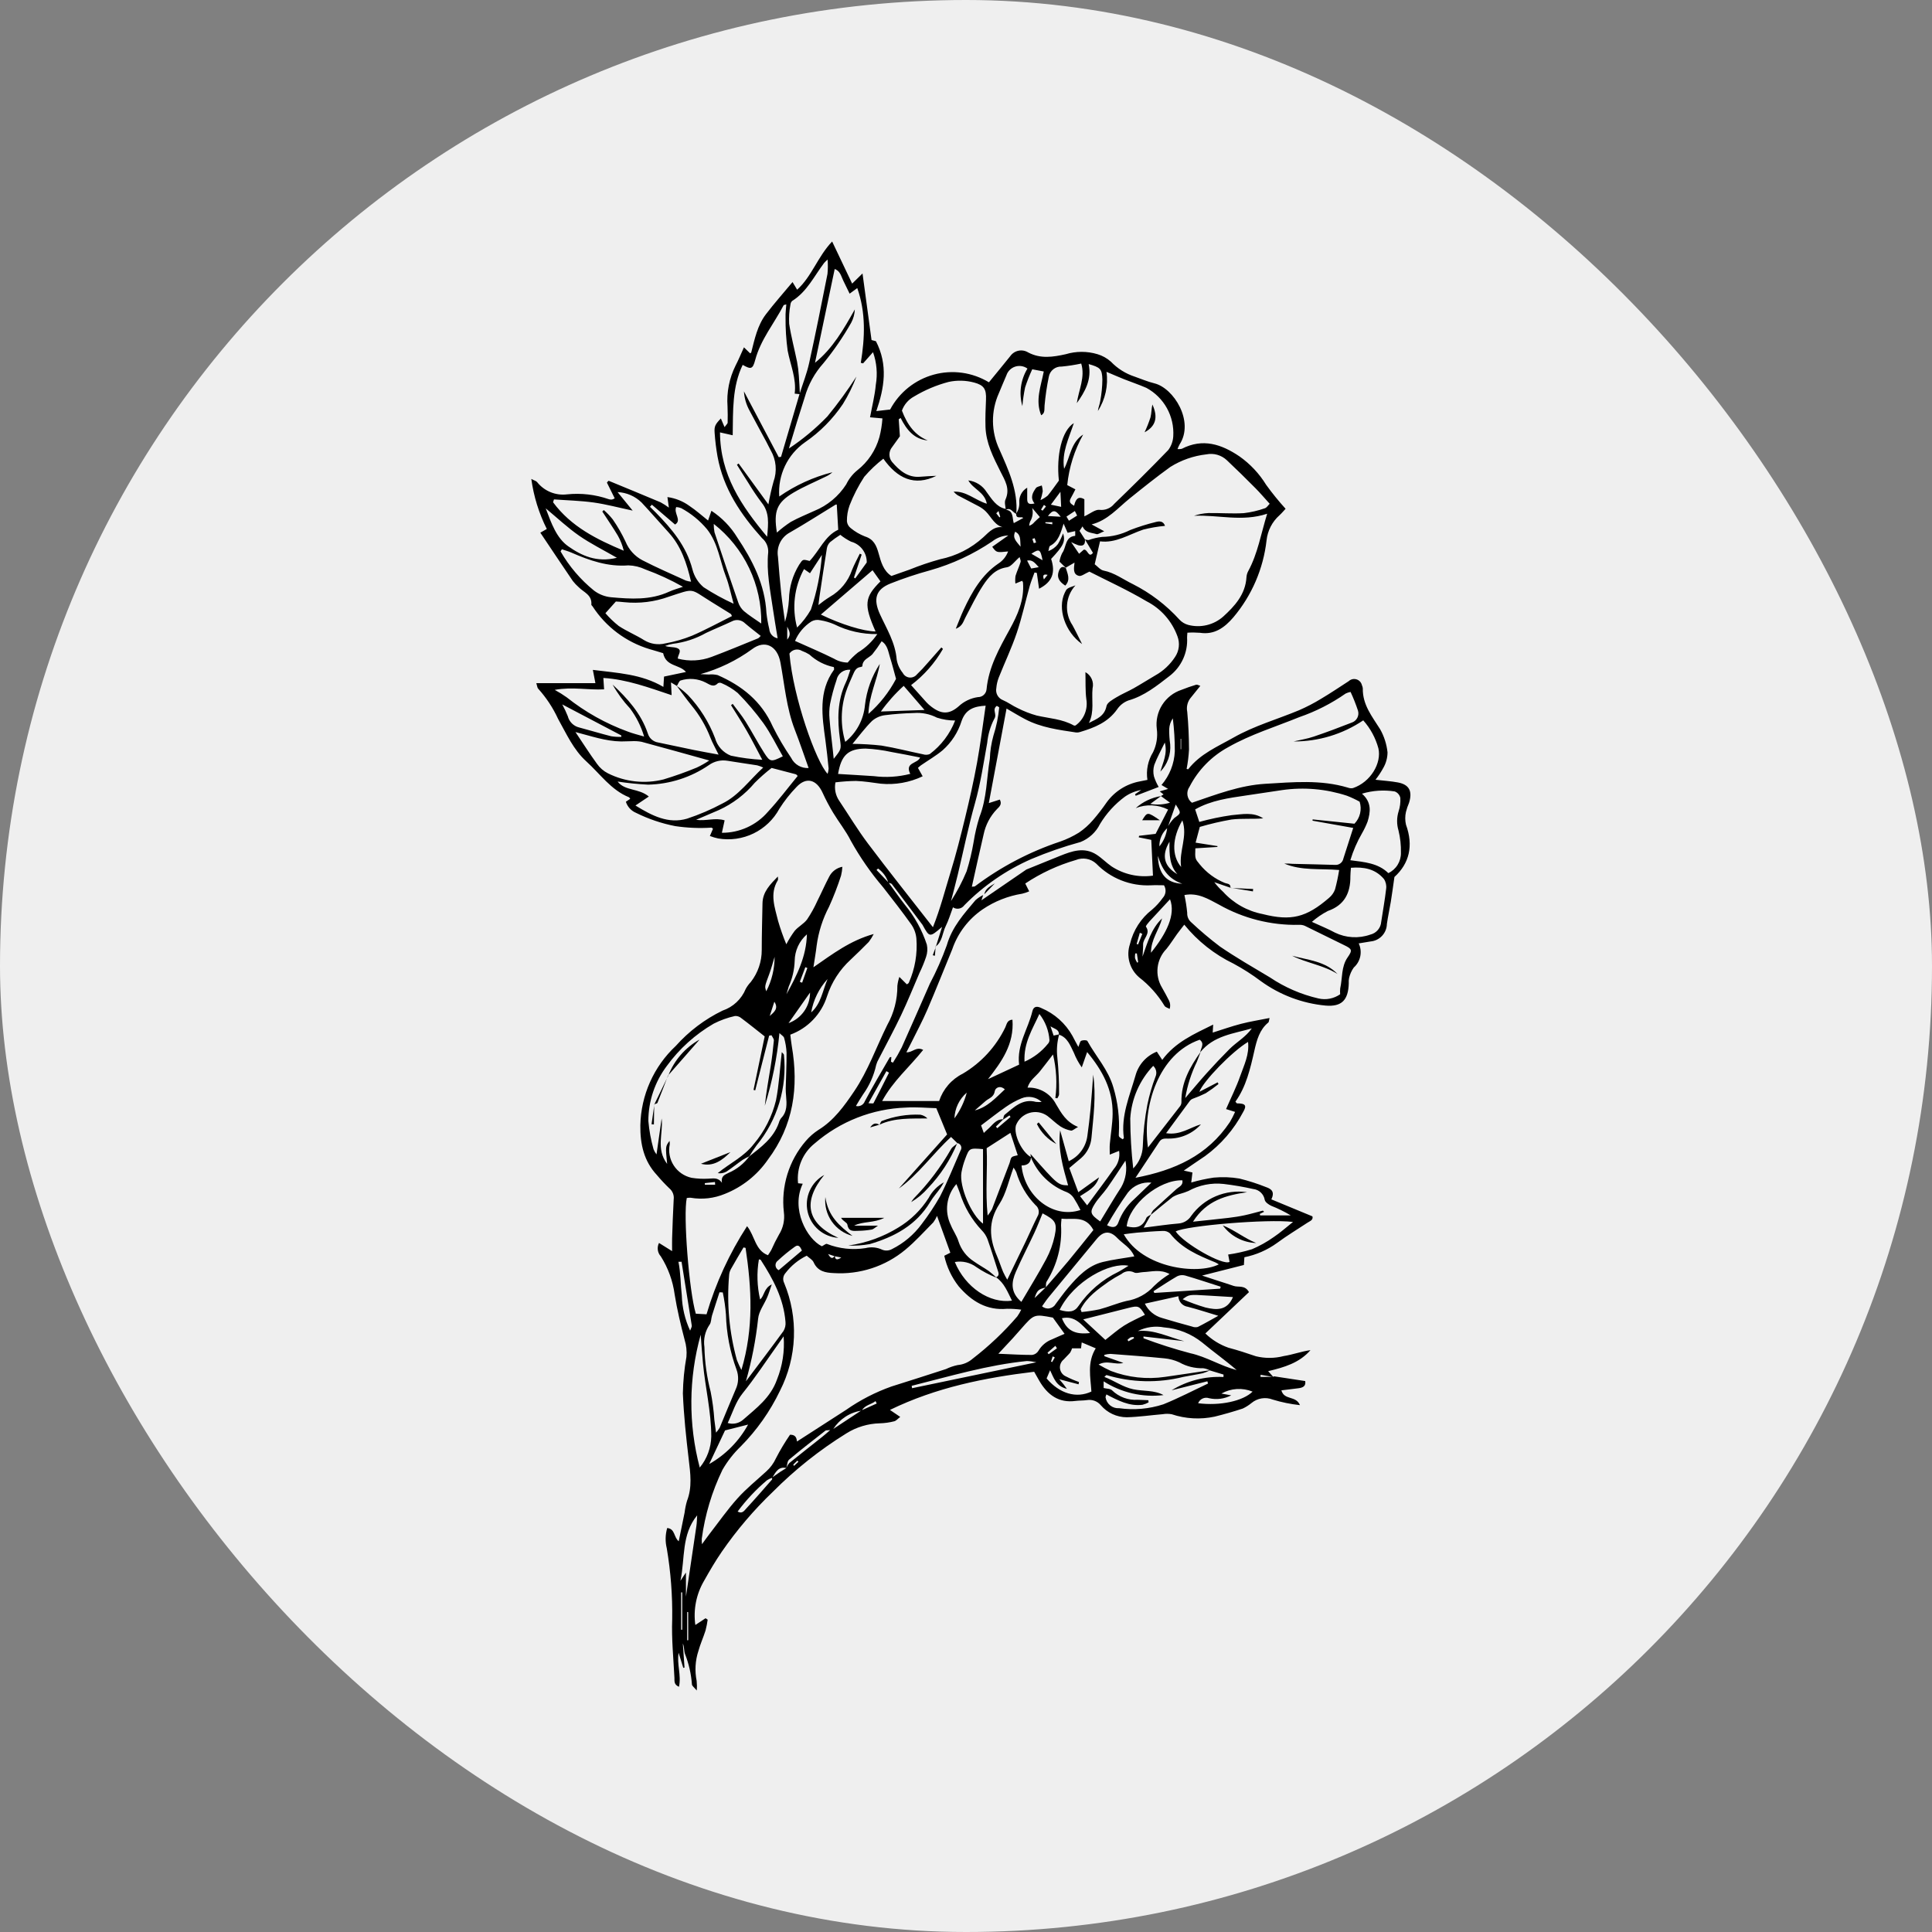 <svg xmlns="http://www.w3.org/2000/svg" fill="none" viewBox="0 0 160 160" height="160" width="160">
<rect x="0" y="0" width="160" height="160" fill="#808080" stroke="none"/>
<rect fill="#EFEFEF" rx="80" height="160" width="160"></rect>
<g clip-path="url(#clip0_71_4397)">
<path fill="black" d="M105.446 114.022C105.471 114.008 105.499 113.979 105.522 113.982C106.359 114.108 107.196 114.236 108.092 114.373C108.167 114.812 107.877 114.928 107.508 114.972L106.119 115.142C106.353 115.988 107.323 115.551 107.656 116.368C106.891 116.286 106.135 116.131 105.398 115.906C105.105 115.791 104.787 115.758 104.476 115.81C104.166 115.861 103.875 115.996 103.635 116.199C103.415 116.378 103.174 116.53 102.918 116.651C102.153 116.903 101.378 117.124 100.598 117.318C99.414 117.572 98.185 117.504 97.036 117.121C96.792 117.076 96.542 117.074 96.297 117.116C95.302 117.2 94.308 117.347 93.311 117.371C92.904 117.37 92.501 117.28 92.132 117.109C91.762 116.938 91.433 116.689 91.168 116.38C91.03 116.213 90.851 116.085 90.648 116.01C90.445 115.934 90.226 115.914 90.012 115.95C89.701 115.997 89.381 115.978 89.07 116.019C87.697 116.202 86.761 115.536 86.077 114.364C85.945 114.136 85.816 113.905 85.645 113.603C81.57 114.094 77.552 114.892 73.701 116.763L74.553 117.343C74.344 117.501 74.216 117.665 74.059 117.704C73.67 117.804 73.27 117.861 72.869 117.872C71.886 117.895 70.927 118.183 70.094 118.706C67.885 120.074 65.844 121.696 64.011 123.538C62.437 125.044 61.02 126.706 59.782 128.499C59.246 129.276 58.767 130.097 58.304 130.923C57.659 132.024 57.406 133.311 57.585 134.574L58.429 134.017L58.607 134.135C58.565 134.438 58.505 134.739 58.428 135.036C58.247 135.604 57.998 136.148 57.84 136.722C57.576 137.522 57.526 138.377 57.694 139.203C57.721 139.468 57.724 139.735 57.701 140C57.48 139.732 57.313 139.621 57.303 139.499C57.241 138.639 57.049 137.792 56.735 136.989C56.631 136.726 56.681 136.398 56.549 136.108L56.689 138.1L56.587 138.127L56.202 136.876C56.035 137.813 56.44 138.725 56.23 139.693C55.793 139.51 55.865 139.201 55.854 138.959C55.774 137.344 55.608 135.725 55.669 134.115C55.699 132.143 55.548 130.172 55.22 128.227C55.084 127.673 55.095 127.093 55.254 126.544C55.918 126.605 55.784 127.305 56.21 127.643C56.378 126.82 56.538 126.043 56.696 125.266C56.736 124.939 56.802 124.615 56.895 124.299C57.338 123.162 57.175 122.02 57.037 120.853C56.822 119.041 56.627 117.221 56.553 115.399C56.57 114.383 56.669 113.369 56.848 112.368C56.89 111.895 56.839 111.419 56.7 110.965C56.377 109.724 56.076 108.472 55.873 107.207C55.723 106.083 55.331 105.004 54.725 104.046C54.59 103.898 54.503 103.712 54.477 103.514C54.45 103.316 54.485 103.114 54.576 102.936L55.661 103.614C55.661 103.192 55.652 102.879 55.661 102.568C55.699 101.49 55.73 100.412 55.792 99.336C55.816 99.162 55.794 98.984 55.729 98.821C55.664 98.658 55.558 98.514 55.422 98.404C55.062 98.058 54.722 97.693 54.401 97.311C53.328 96.16 53.01 94.76 53.031 93.191C53.056 91.956 53.329 90.738 53.833 89.61C54.336 88.482 55.06 87.466 55.963 86.622C57.052 85.402 58.369 84.407 59.84 83.694C60.271 83.548 60.665 83.312 60.996 83.002C61.327 82.691 61.587 82.313 61.76 81.893C61.874 81.687 62.015 81.496 62.178 81.325C62.769 80.567 63.089 79.632 63.084 78.671C63.084 77.382 63.124 76.093 63.147 74.808C63.164 73.842 63.796 73.236 64.417 72.589C64.417 72.696 64.457 72.829 64.411 72.905C63.722 74.037 64.174 75.167 64.441 76.278C64.632 76.931 64.858 77.573 65.119 78.201C65.32 77.813 65.552 77.441 65.812 77.09C66.112 76.735 66.563 76.514 66.84 76.144C67.167 75.656 67.452 75.142 67.692 74.607C68.025 73.948 68.32 73.267 68.664 72.616C68.769 72.401 68.924 72.214 69.114 72.07C69.304 71.925 69.526 71.827 69.761 71.783C69.747 72.029 69.711 72.273 69.653 72.513C69.371 73.391 69.038 74.253 68.657 75.094C68.129 76.097 67.782 77.185 67.632 78.308C67.571 78.84 67.476 79.368 67.364 80.105C68.969 78.993 70.414 77.889 72.357 77.35C72.241 77.581 72.103 77.801 71.947 78.007C71.454 78.509 70.951 79 70.438 79.482C69.54 80.305 68.87 81.347 68.492 82.505C68.262 83.233 67.868 83.898 67.341 84.449C66.814 85.001 66.166 85.424 65.45 85.686C65.488 85.985 65.516 86.306 65.571 86.623C66.162 90.051 65.709 93.219 63.589 96.043C62.709 97.316 61.471 98.3 60.033 98.871C59.139 99.244 58.157 99.356 57.202 99.193C57.093 99.187 56.983 99.194 56.876 99.214C56.569 100.61 57.061 106.913 57.624 108.795L58.511 108.845C59.273 106.263 60.404 103.805 61.869 101.546C62.522 102.361 62.53 103.544 63.599 103.952C63.7 103.809 63.794 103.662 63.879 103.51C64.069 103.075 64.282 102.651 64.516 102.238C64.862 101.685 65.003 101.028 64.916 100.382C64.795 99.328 64.895 98.261 65.207 97.247C65.52 96.233 66.039 95.295 66.732 94.492C67.036 94.137 67.39 93.827 67.782 93.573C69.059 92.788 69.912 91.601 70.743 90.37C71.894 88.665 72.571 86.713 73.481 84.882C74.036 83.891 74.324 82.772 74.317 81.636C74.345 81.387 74.4 81.141 74.481 80.903L75.1 81.519C75.145 81.484 75.238 81.45 75.266 81.385C75.775 80.236 75.99 78.978 75.892 77.726C75.855 77.312 75.712 76.914 75.477 76.571C74.726 75.513 73.926 74.494 73.13 73.472C72.115 72.282 71.22 70.993 70.46 69.625C70.051 68.808 69.468 68.087 68.995 67.302C68.673 66.77 68.383 66.22 68.125 65.655C67.616 64.538 66.76 64.319 65.958 65.181C65.426 65.73 64.952 66.332 64.544 66.978C64.062 67.866 63.314 68.581 62.405 69.022C61.495 69.463 60.471 69.608 59.475 69.437C59.241 69.388 59.012 69.32 58.79 69.233L59.047 68.634C58.998 68.599 58.954 68.539 58.912 68.541C57.913 68.605 56.91 68.562 55.919 68.415C54.788 68.195 53.692 67.823 52.66 67.31C52.465 67.226 52.289 67.102 52.146 66.944C52.003 66.787 51.896 66.6 51.832 66.397L52.191 66.156C52.156 66.11 52.129 66.041 52.084 66.023C50.605 65.425 49.698 64.09 48.558 63.057C47.486 62.085 46.912 60.772 46.217 59.534C45.797 58.62 45.24 57.776 44.566 57.03C44.497 56.965 44.495 56.823 44.416 56.577H49.309L49.098 55.477C51.125 55.739 53.096 55.804 54.939 56.886C54.956 56.602 54.969 56.383 54.993 56.032L56.809 55.651C56.272 55.006 55.153 55.224 54.919 54.093C54.616 54.003 54.21 53.874 53.801 53.76C51.854 53.177 50.179 51.921 49.073 50.216C49.039 50.168 48.969 50.119 48.973 50.075C49.041 49.257 48.339 49.055 47.921 48.626C47.745 48.47 47.584 48.299 47.438 48.115C46.546 46.805 45.666 45.484 44.747 44.114L45.284 43.809C44.631 42.507 44.197 41.106 44.001 39.663C44.262 39.803 44.416 39.833 44.487 39.932C44.778 40.297 45.158 40.582 45.59 40.758C46.022 40.935 46.493 40.998 46.956 40.941C48.128 40.819 49.313 40.956 50.425 41.344C50.507 41.371 50.594 41.381 50.679 41.371C50.76 41.347 50.837 41.313 50.908 41.27L50.263 39.969C50.289 39.931 50.317 39.895 50.348 39.861C50.368 39.843 50.401 39.812 50.416 39.819C51.848 40.41 53.28 40.997 54.706 41.599C54.946 41.729 55.176 41.876 55.394 42.04L55.273 41.166C55.94 41.256 56.573 41.513 57.115 41.912C57.638 42.257 58.109 42.687 58.639 43.106L58.917 42.301C59.785 42.871 60.516 43.626 61.057 44.512C62.316 46.401 63.347 48.388 63.473 50.762C63.522 51.208 63.6 51.651 63.707 52.087C63.719 52.275 63.794 52.454 63.92 52.594C64.046 52.735 64.216 52.829 64.402 52.862C64.267 52.03 64.129 51.245 64.015 50.458C63.788 48.891 63.458 47.331 63.62 45.733C63.63 45.513 63.59 45.293 63.502 45.092C63.414 44.89 63.281 44.711 63.112 44.57C61.363 42.625 59.911 40.493 59.421 37.8C59.307 37.152 59.227 36.499 59.182 35.843C59.142 35.303 59.231 35.145 59.698 34.655L60.005 35.372C60.173 35.14 60.259 35.076 60.26 35.011C60.268 34.562 60.272 34.112 60.251 33.664C60.164 32.495 60.395 31.324 60.917 30.274C61.157 29.813 61.355 29.326 61.611 28.764L62.122 29.262C62.145 29.243 62.206 29.22 62.216 29.182C62.495 28.081 62.729 26.95 63.422 26.037C64.106 25.135 64.861 24.29 65.635 23.359L66.015 23.991C67.225 22.905 67.717 21.253 68.914 20L70.571 23.487L71.43 22.647L72.177 28.161L72.541 28.258C73.555 30.22 73.239 32.111 72.574 34.045L73.718 33.914C74.091 33.213 74.603 32.595 75.223 32.098C75.843 31.602 76.558 31.237 77.324 31.026C78.089 30.815 78.89 30.763 79.677 30.872C80.463 30.981 81.219 31.25 81.899 31.661C82.495 30.93 83.089 30.215 83.671 29.487C83.833 29.258 84.077 29.099 84.353 29.044C84.628 28.989 84.914 29.041 85.153 29.19C86.183 29.733 87.212 29.566 88.257 29.335C89.114 29.076 90.029 29.074 90.888 29.332C91.299 29.454 91.679 29.666 92 29.952C92.544 30.52 93.219 30.945 93.967 31.19C94.51 31.379 95.041 31.609 95.598 31.745C97.212 32.138 98.922 34.909 97.692 36.8C97.624 36.926 97.566 37.056 97.515 37.19C97.635 37.203 97.755 37.196 97.872 37.168C99.6 36.274 101.156 36.783 102.651 37.798C103.538 38.425 104.289 39.225 104.857 40.151C105.356 40.842 105.894 41.504 106.467 42.135C106.343 42.266 106.165 42.483 105.961 42.672C105.359 43.205 104.977 43.944 104.891 44.745C104.626 47.093 103.672 49.31 102.149 51.117C101.41 51.982 100.571 52.589 99.378 52.405C99.03 52.377 98.681 52.374 98.334 52.397C98.323 52.567 98.309 52.682 98.309 52.796C98.346 53.405 98.233 54.014 97.98 54.569C97.728 55.124 97.343 55.608 96.86 55.98C95.797 56.801 94.766 57.636 93.451 58.008C93.069 58.149 92.741 58.408 92.514 58.746C91.743 59.834 90.63 60.263 89.464 60.616C89.355 60.655 89.239 60.67 89.123 60.661C87.681 60.443 86.229 60.259 84.902 59.562C84.419 59.31 83.957 59.025 83.358 58.679L81.889 66.509L82.801 66.217C83.01 66.616 82.751 66.82 82.558 67.014C82 67.594 81.619 68.32 81.458 69.108C81.124 70.528 80.814 71.954 80.483 73.435C80.612 73.416 80.701 73.432 80.751 73.393C82.883 71.789 85.26 70.541 87.791 69.698C88.337 69.508 88.861 69.258 89.352 68.954C89.784 68.66 90.176 68.311 90.516 67.915C90.921 67.447 91.299 66.957 91.65 66.448C92.303 65.543 93.279 64.923 94.376 64.716C94.57 64.674 94.766 64.638 95.024 64.587C94.902 63.789 95.069 62.974 95.494 62.288C95.783 61.69 95.889 61.021 95.801 60.363C95.714 59.671 95.871 58.969 96.244 58.38C96.617 57.79 97.183 57.347 97.846 57.129C98.244 56.968 98.654 56.83 99.065 56.704C99.147 56.679 99.257 56.755 99.406 56.8C99.093 57.189 98.825 57.52 98.558 57.853C98.446 58.008 98.367 58.185 98.326 58.372C98.285 58.56 98.283 58.753 98.321 58.941C98.419 59.983 98.464 61.035 98.469 62.08C98.439 62.616 98.372 63.15 98.27 63.678C98.317 63.687 98.391 63.72 98.404 63.702C99.4 62.425 100.825 61.837 102.159 61.08C103.886 60.1 105.772 59.573 107.577 58.821C108.214 58.544 108.83 58.224 109.422 57.861C110.194 57.403 110.94 56.898 111.694 56.411C111.779 56.331 111.884 56.276 111.997 56.249C112.111 56.223 112.23 56.228 112.341 56.262C112.453 56.297 112.553 56.36 112.632 56.446C112.711 56.532 112.765 56.638 112.79 56.752C112.83 56.832 112.854 56.919 112.861 57.009C112.836 58.374 113.634 59.334 114.296 60.392C114.629 60.982 114.838 61.635 114.909 62.309C114.905 62.75 114.79 63.183 114.574 63.568C114.382 63.922 114.161 64.259 113.911 64.576C114.589 64.654 115.181 64.69 115.76 64.797C116.704 64.972 116.991 65.518 116.69 66.489C116.583 66.735 116.497 66.989 116.433 67.249C116.356 67.592 116.357 67.948 116.436 68.29C117.071 70.046 116.713 71.512 115.48 72.628C115.37 73.393 115.286 74.032 115.183 74.668C115.082 75.287 114.942 75.9 114.856 76.52C114.849 76.885 114.707 77.235 114.457 77.502C114.208 77.769 113.869 77.934 113.505 77.967C113.199 78.016 112.894 78.068 112.523 78.128C112.68 78.46 112.725 78.835 112.652 79.195C112.578 79.555 112.39 79.882 112.115 80.126C111.929 80.386 111.797 80.681 111.726 80.992C111.695 81.138 111.686 81.288 111.699 81.437C111.66 82.844 111.098 83.387 109.78 83.278C107.845 83.096 105.994 82.397 104.42 81.255C103.703 80.716 102.947 80.231 102.157 79.806C100.576 79.043 99.183 77.941 98.077 76.577C97.857 76.862 97.66 77.106 97.475 77.36C97.181 77.765 96.918 78.196 96.603 78.582C96.194 79 95.935 79.543 95.869 80.124C95.802 80.706 95.93 81.293 96.234 81.793C96.436 82.155 96.642 82.514 96.825 82.886C96.921 83.096 96.935 83.334 96.866 83.554C96.72 83.469 96.511 83.423 96.437 83.293C95.89 82.388 95.18 81.591 94.343 80.944C93.954 80.613 93.673 80.173 93.537 79.68C93.4 79.188 93.415 78.666 93.579 78.182C93.844 77.049 94.491 76.042 95.412 75.33C95.745 75.044 96.042 74.718 96.296 74.36C96.425 74.221 96.505 74.043 96.523 73.854C96.541 73.664 96.496 73.475 96.395 73.314C96.05 73.314 95.683 73.295 95.318 73.317C94.478 73.357 93.64 73.218 92.858 72.908C92.076 72.599 91.37 72.127 90.785 71.523C90.562 71.318 90.285 71.18 89.986 71.126C89.687 71.073 89.38 71.106 89.099 71.221C87.61 71.653 86.196 72.309 84.907 73.169L85.233 73.817C85.046 73.9 84.852 73.965 84.652 74.012C83.481 74.2 82.365 74.641 81.383 75.306C80.206 76.109 79.32 77.272 78.859 78.62C78.17 80.292 77.506 81.976 76.791 83.636C76.391 84.563 75.912 85.452 75.466 86.357C75.342 86.61 75.21 86.859 75.064 87.145C75.562 87.191 75.864 86.636 76.454 86.947C75.306 88.385 73.942 89.534 73.055 91.185H77.773C77.933 90.696 78.189 90.244 78.525 89.855C78.861 89.466 79.272 89.147 79.732 88.918C81.26 88.014 82.487 86.678 83.257 85.078C83.371 84.845 83.391 84.469 83.847 84.446C84 86.479 82.95 87.925 81.82 89.373L84.398 88.17C84.198 86.506 85.149 85.212 85.499 83.741C85.604 83.299 85.924 83.325 86.251 83.489C87.337 83.947 88.239 84.755 88.814 85.784C88.957 86.068 89.113 86.344 89.305 86.702C89.405 86.47 89.435 86.241 89.54 86.194C89.688 86.127 90.005 86.125 90.054 86.214C90.765 87.503 91.79 88.591 92.21 90.075C92.579 91.308 92.731 92.596 92.658 93.88C92.64 94.139 92.645 94.14 92.976 94.353C93.009 94.315 93.078 94.269 93.073 94.235C92.818 92.403 93.551 90.763 94.032 89.087C94.151 88.639 94.373 88.226 94.681 87.879C94.989 87.533 95.373 87.264 95.804 87.094L96.252 87.776C97.34 86.304 98.864 85.645 100.47 84.852L100.431 85.516C101.214 85.27 101.988 84.994 102.775 84.79C103.527 84.595 104.301 84.474 105.138 84.307C105.084 84.521 105.089 84.636 105.039 84.677C104.306 85.273 104.078 86.147 103.88 87.02C103.543 88.509 103.201 89.991 102.313 91.234C102.378 91.305 102.413 91.376 102.448 91.377C103.146 91.379 103.276 91.547 102.946 92.104C102.188 93.539 101.113 94.783 99.802 95.74C99.226 96.122 98.658 96.519 98.036 96.943L98.753 97.1L98.653 97.932C99.264 97.752 99.887 97.617 100.517 97.525C101.226 97.457 101.941 97.483 102.644 97.603C103.397 97.788 104.137 98.026 104.857 98.314C105.281 98.46 105.595 98.69 105.287 99.326L108.691 100.734C108.77 101.043 108.487 101.121 108.282 101.257C107.438 101.814 106.571 102.335 105.758 102.938C104.952 103.521 104.03 103.924 103.055 104.119L103.014 104.76L99.551 105.638L100.845 106.062C101.283 106.205 101.725 106.339 102.16 106.492C102.561 106.633 103.093 106.39 103.435 107.008L99.822 110.431C100.362 110.954 101.008 111.355 101.717 111.607C102.49 111.812 103.254 112.06 104.011 112.32C104.768 112.505 105.559 112.499 106.313 112.303C107.051 112.191 107.767 111.918 108.528 111.814C107.603 112.873 106.361 113.235 105.024 113.553C105.201 113.753 105.326 113.892 105.448 114.032L104.396 113.854C104.396 113.913 104.393 113.972 104.391 114.032L105.446 114.022ZM69.125 104.035L68.58 103.855C68.735 104.11 68.905 104.355 69.133 103.996C69.164 104.255 69.241 104.433 69.671 104.142L69.125 104.035ZM96.664 68.547C96.817 68.254 97.013 67.985 97.246 67.75C97.82 67.328 97.841 67.36 97.369 66.627C97.125 67.316 96.904 67.94 96.684 68.566C96.467 68.756 96.295 68.991 96.18 69.256C96.064 69.52 96.008 69.806 96.016 70.094C96.378 69.653 96.603 69.115 96.664 68.547ZM71.367 116.817C70.888 116.888 70.43 117.06 70.023 117.323C69.616 117.586 69.27 117.933 69.008 118.341L71.351 116.797L72.606 116.234L72.508 116.034C72.143 116.324 71.638 116.346 71.368 116.818L71.367 116.817ZM65.118 121.579C65.179 121.427 65.265 121.285 65.372 121.16C66.277 120.425 67.197 119.707 68.11 118.981C68.294 118.834 68.47 118.676 68.754 118.435C68.517 118.46 68.413 118.435 68.357 118.481C67.348 119.27 66.334 120.054 65.35 120.88C65.195 121.011 65.194 121.341 65.121 121.578C64.465 121.423 64.227 121.93 63.954 122.383C63.797 122.43 63.647 122.501 63.511 122.593C62.606 123.359 61.792 124.226 61.087 125.179C61.46 125.394 61.633 125.112 61.788 124.944C62.517 124.155 63.221 123.343 63.93 122.534C63.958 122.502 63.937 122.423 63.939 122.366C64.169 122.205 64.398 122.04 64.63 121.883C64.789 121.779 64.955 121.682 65.118 121.581L65.118 121.579ZM83.091 92.696L82.477 93.299L82.591 93.435L83.687 92.504L83.597 92.372L83.063 92.726C83.108 92.587 83.111 92.393 83.204 92.318C83.963 91.7 84.682 90.954 85.792 91.254C85.949 91.271 86.108 91.272 86.266 91.258C86.045 91.053 85.77 90.916 85.475 90.864C85.179 90.81 84.874 90.844 84.596 90.959C84.142 91.147 83.71 91.384 83.307 91.666C82.62 92.142 81.965 92.664 81.249 93.2L81.476 93.827C81.622 93.687 81.693 93.612 81.772 93.547C82.18 93.209 82.465 92.665 83.092 92.695L83.091 92.696ZM86.6 106.62C87.226 105.892 87.861 105.17 88.475 104.434C89.182 103.581 89.871 102.71 90.551 101.864C89.881 100.615 88.854 101.035 87.912 100.923C87.892 101.175 87.866 101.321 87.871 101.465C87.97 103.108 87.553 104.741 86.679 106.136C86.599 106.262 86.633 106.469 86.609 106.632C86.028 106.739 85.864 106.88 85.684 107.498L86.6 106.62ZM100.205 113.493C100.029 113.397 99.836 113.335 99.637 113.31C98.946 113.33 98.262 113.161 97.66 112.82C97.268 112.64 96.847 112.529 96.417 112.49C94.933 112.343 93.447 112.234 91.96 112.123C91.788 112.13 91.618 112.157 91.452 112.204L91.467 112.318L93.028 112.869C92.354 113.065 91.697 112.609 90.982 113.004C91.31 113.2 91.648 113.377 91.996 113.535C93.426 114.081 94.973 114.25 96.487 114.027C97.735 113.851 98.982 113.66 100.23 113.475C100.029 113.576 99.819 113.659 99.604 113.725C99.074 113.842 98.535 113.916 98.004 114.027C95.908 114.553 93.709 114.501 91.64 113.877C91.615 113.869 91.567 113.937 91.459 114.032C92.293 114.348 92.979 114.867 93.844 115.052C94.68 115.232 95.572 115.102 96.359 115.536C94.624 115.742 92.871 115.339 91.399 114.397V114.949C91.647 115.013 91.959 114.994 92.102 115.147C92.382 115.417 92.716 115.626 93.081 115.76C93.447 115.894 93.836 115.95 94.225 115.925L95.102 115.96L95.12 116.14C94.962 116.227 94.793 116.293 94.619 116.338C93.522 116.479 92.572 115.975 91.627 115.479C91.587 115.614 91.548 115.672 91.557 115.721C91.596 115.986 91.734 116.225 91.942 116.392C92.15 116.559 92.414 116.641 92.681 116.621C93.908 116.794 95.158 116.685 96.337 116.302C97.597 115.795 98.811 115.159 100.045 114.579L99.988 114.393L97.025 115.139C98.313 114.345 99.812 113.961 101.324 114.037C101.324 113.97 101.325 113.903 101.327 113.835C100.956 113.724 100.585 113.606 100.205 113.495V113.493ZM82.496 105.781C82.8 105.636 82.694 105.405 82.618 105.174C82.34 104.323 82.081 103.465 81.781 102.624C81.676 102.352 81.517 102.104 81.312 101.896C80.475 101.01 79.851 99.945 79.487 98.782C79.408 98.545 79.305 98.317 79.203 98.059C78.8 98.515 78.541 99.08 78.458 99.683C78.375 100.285 78.473 100.899 78.738 101.446C78.923 101.914 79.236 102.333 79.38 102.811C79.598 103.488 80.043 104.069 80.639 104.456C81.04 104.744 81.477 104.977 81.883 105.258C82.108 105.431 82.323 105.616 82.528 105.813C81.941 105.587 81.382 105.293 80.863 104.938C80.61 104.749 80.32 104.614 80.013 104.541C79.705 104.468 79.386 104.459 79.075 104.515C79.942 106.614 81.957 107.974 83.808 107.715C83.446 107 83.172 106.25 82.496 105.784V105.781ZM99.432 87.111C99.328 87.384 99.23 87.66 99.12 87.93C98.655 88.881 98.331 89.894 98.157 90.937C98.818 90.168 99.368 89.501 99.945 88.861C100.55 88.188 101.172 87.531 101.811 86.89C102.405 86.295 103.163 85.887 103.669 85.168C102.14 85.61 100.506 85.762 99.4 87.145C99.436 86.796 99.797 86.431 99.354 86.106C95.963 87.275 94.575 91.583 95.071 95.034C95.977 93.87 96.857 92.743 97.73 91.61C97.8 91.517 97.839 91.404 97.841 91.288C97.804 89.66 98.549 88.359 99.432 87.111ZM95.298 100.611C95.343 100.476 95.409 100.349 95.495 100.235C96.133 99.639 96.783 99.057 97.431 98.471C97.649 98.274 97.998 98.168 97.919 97.747C95.975 97.699 93.503 99.754 93.308 101.56C94.006 101.736 94.602 101.684 94.932 100.874C94.985 100.74 95.194 100.673 95.331 100.574L94.713 101.673C95.786 101.54 96.685 101.399 97.59 101.326C97.804 101.311 98.011 101.246 98.194 101.137C98.378 101.027 98.533 100.876 98.648 100.696C99.166 99.976 99.872 99.413 100.688 99.067C101.505 98.721 102.4 98.606 103.278 98.734C101.559 98.987 99.923 99.394 98.799 101.175C99.879 101.06 100.816 100.967 101.752 100.857C102.202 100.803 102.651 100.735 103.094 100.639C103.592 100.532 104.081 100.383 104.576 100.261C104.604 100.254 104.649 100.323 104.684 100.357L104.331 100.531L104.357 100.654H106.893C106.377 100.345 105.836 100.078 105.276 99.858C105.061 99.758 104.777 99.561 104.739 99.364C104.7 99.131 104.585 98.918 104.413 98.756C104.241 98.594 104.021 98.493 103.786 98.469C102.975 98.287 102.156 98.147 101.331 98.049C100.323 97.938 99.304 98.142 98.416 98.633C98.211 98.72 98 98.794 97.785 98.855C97.549 98.915 97.323 99.008 97.113 99.132C96.501 99.611 95.906 100.118 95.302 100.612L95.298 100.611ZM56.055 56.805L55.568 56.516L55.621 57.572C53.708 56.932 51.897 56.261 49.967 56.146L50.029 57.089C48.696 57.16 47.402 56.862 45.94 57.133C46.284 57.318 46.616 57.524 46.934 57.751C48.455 58.961 50.161 59.918 51.987 60.584C52.397 60.745 52.829 60.843 53.343 60.997C53.096 60.159 52.701 59.372 52.178 58.672C51.617 58.073 51.131 57.408 50.732 56.692C51.958 57.841 53.084 59.071 53.645 60.73C53.701 60.927 53.812 61.103 53.965 61.238C54.119 61.372 54.308 61.46 54.51 61.49C55.493 61.694 56.474 61.908 57.458 62.109C58.097 62.239 58.739 62.35 59.511 62.494C59.233 61.926 58.998 61.52 58.831 61.085C58.456 60.118 57.929 59.218 57.268 58.418C56.842 57.895 56.451 57.344 56.044 56.802C56.373 57.027 56.683 57.28 56.97 57.557C57.948 58.589 58.712 59.803 59.219 61.132C59.309 61.458 59.475 61.759 59.702 62.011C59.929 62.263 60.212 62.458 60.528 62.581C61.384 62.765 62.254 62.879 63.129 62.922C62.654 62.03 62.27 61.267 61.846 60.528C61.432 59.805 60.977 59.108 60.541 58.4L60.679 58.292C61.037 58.779 61.425 59.244 61.746 59.756C62.279 60.605 62.744 61.501 63.284 62.346C63.782 63.122 63.854 63.113 64.83 62.636C64.298 61.713 63.832 60.749 63.226 59.894C62.58 59.005 61.867 58.166 61.092 57.386C60.692 57.056 60.247 56.785 59.77 56.581C59.721 56.555 59.667 56.542 59.612 56.542C59.557 56.542 59.503 56.555 59.454 56.581C59.089 56.965 58.774 56.688 58.444 56.527C58.125 56.363 57.776 56.263 57.418 56.234C57.06 56.205 56.699 56.247 56.358 56.357C56.23 56.407 56.156 56.654 56.059 56.807L56.055 56.805ZM96.149 65.928L95.261 66.577C95.806 66.67 96.365 66.636 96.895 66.476L96.143 65.926L96.361 65.791L96.046 65.539L96.737 65.335L96.19 65.01C96.861 64.23 97.249 63.246 97.293 62.218C97.296 61.306 97.24 60.396 97.128 59.491C96.947 59.754 96.843 60.062 96.828 60.38C96.822 60.799 96.85 61.218 96.91 61.633C96.946 62.048 96.891 62.466 96.751 62.858C96.61 63.249 96.386 63.606 96.095 63.904C96.306 63.143 96.708 62.421 96.463 61.495C96.13 62.189 95.815 62.752 95.591 63.353C95.5 63.661 95.491 63.988 95.566 64.3C95.663 64.605 95.794 64.898 95.957 65.173L94.054 65.903L94.001 65.775L94.511 65.423C94.025 65.508 93.563 65.697 93.158 65.978C92.329 66.59 91.628 67.36 91.097 68.244C90.76 68.92 90.187 69.45 89.486 69.731C88.098 70.111 86.737 70.582 85.411 71.142C83.332 72.053 81.446 73.353 79.856 74.974C79.753 75.118 79.597 75.215 79.422 75.246C79.248 75.277 79.068 75.239 78.921 75.14C78.719 75.677 78.56 76.214 78.317 76.703C78.038 77.265 78.049 77.985 77.482 78.391L77.5 78.41L78.019 76.759C76.982 77.648 76.981 77.648 76.398 76.588C76.382 76.564 76.364 76.54 76.344 76.517C75.519 75.416 74.695 74.313 73.861 73.218C73.807 73.146 73.668 73.143 73.57 73.106C73.421 72.631 73.122 72.218 72.718 71.928L72.59 72.048L73.586 73.089C74.035 73.702 74.469 74.328 74.936 74.926C75.743 75.904 76.361 77.023 76.757 78.228C76.828 78.567 76.806 78.92 76.693 79.248C76.541 79.697 76.361 80.137 76.153 80.563C75.648 81.735 75.173 82.921 74.626 84.072C74.043 85.299 73.391 86.492 72.772 87.702C72.681 87.855 72.611 88.019 72.563 88.191C72.371 89.071 72 89.903 71.475 90.635C71.278 90.921 71.108 91.225 70.884 91.593C71.033 91.631 71.192 91.611 71.328 91.539C71.464 91.467 71.568 91.347 71.621 91.202C72.272 89.972 72.986 88.778 73.681 87.574C73.699 87.543 73.772 87.547 73.818 87.536L73.788 87.928L73.949 88.006C74.212 87.6 74.454 87.18 74.674 86.748C75.466 84.991 76.231 83.218 77.011 81.455C77.55 80.431 78.018 79.371 78.41 78.283C78.847 76.752 79.838 75.678 80.787 74.546C80.978 74.376 81.191 74.234 81.422 74.124L81.279 74.56L84.999 72.01C85.926 71.634 86.851 71.255 87.78 70.882C88.78 70.481 89.794 70.12 90.816 70.782C91.251 71.064 91.621 71.451 92.05 71.748C93.063 72.413 94.284 72.686 95.484 72.517L95.344 69.555L94.306 69.344L94.335 69.218L95.703 69.056L96.737 67.045C96.324 66.837 95.872 66.719 95.411 66.698C94.949 66.677 94.489 66.754 94.059 66.924C94.645 66.396 95.373 66.05 96.153 65.929L96.149 65.928ZM85.382 95.83C85.362 96.351 85.031 96.516 84.6 96.521C84.832 99.001 87.143 100.973 89.48 100.208C89.313 99.864 89.126 99.53 88.921 99.207C88.784 98.999 88.59 98.836 88.362 98.736C87.693 98.484 87.082 98.097 86.568 97.599C86.054 97.101 85.648 96.503 85.374 95.842L85.337 95.561C87.618 98.138 87.618 98.138 88.456 98.166C88.032 96.671 87.597 95.19 87.795 93.608L88.51 96.167C88.924 95.975 89.284 95.681 89.553 95.312C89.823 94.944 89.995 94.513 90.053 94.059C90.156 93.32 90.245 92.577 90.315 91.833C90.402 90.89 90.462 89.944 90.533 88.999C90.789 90.748 90.55 92.472 90.394 94.194C90.343 94.856 90.035 95.471 89.534 95.908C89.21 96.188 88.878 96.459 88.555 96.731L89.301 98.735L91.019 97.5C90.737 98.379 90.06 98.644 89.445 99.063L90.032 99.821C90.817 98.756 91.548 97.798 92.24 96.809C92.418 96.606 92.55 96.367 92.626 96.108C92.702 95.849 92.721 95.577 92.68 95.31L91.906 95.621C91.906 95.261 91.887 95.002 91.91 94.746C91.983 93.913 92.133 93.082 92.143 92.249C92.169 90.26 91.304 88.652 90.032 87.127L89.587 88.395C89.321 88.021 89.101 87.615 88.934 87.188C88.637 86.59 88.408 85.916 87.699 85.684C87.714 85.252 87.376 85.236 86.998 84.995L87.256 85.762L87.717 85.663C87.54 86.289 87.489 86.943 87.566 87.589C87.668 88.599 87.715 89.613 87.707 90.628C87.71 90.736 87.615 90.846 87.566 90.955L87.4 90.934C87.555 89.73 87.489 88.508 87.205 87.327C86.784 87.871 86.453 88.313 86.105 88.744C85.773 89.157 85.284 89.446 85.097 90.073C85.58 90.053 86.058 90.171 86.475 90.413C86.892 90.656 87.232 91.012 87.453 91.441C87.898 92.19 88.282 92.917 89.279 93.33C88.979 93.491 88.816 93.658 88.688 93.631C88.38 93.571 88.085 93.454 87.82 93.286C87.436 93.029 87.103 92.689 86.732 92.409C86.517 92.258 86.271 92.157 86.012 92.116C85.753 92.075 85.487 92.093 85.236 92.17C84.985 92.247 84.755 92.38 84.564 92.56C84.373 92.74 84.225 92.961 84.132 93.207C83.938 93.981 84.625 95.416 85.386 95.832L85.382 95.83ZM66.238 32.642L65.812 32.6C65.973 31.356 65.456 30.227 65.23 29.036C65.104 28.121 65.046 27.197 65.056 26.273C65.043 25.928 65.094 25.581 65.118 25.209C64.996 25.247 64.914 25.246 64.895 25.282C64.109 26.793 62.995 28.112 62.54 29.821C62.337 30.586 62.184 30.602 61.506 30.217C60.627 32.036 60.712 34.02 60.679 36.047L59.627 35.809C59.646 39.306 61.372 41.866 63.531 44.453C63.638 43.316 63.725 42.43 63.082 41.634C62.691 41.115 62.328 40.576 61.992 40.02C61.663 39.514 61.348 38.999 61.029 38.487L61.17 38.386L63.635 41.772C63.745 41.136 63.887 40.505 64.061 39.882C64.213 39.461 64.271 39.011 64.231 38.565C64.191 38.119 64.053 37.687 63.829 37.299C63.7 37.066 63.591 36.822 63.465 36.588C63.002 35.729 62.529 34.87 62.074 34.005C61.803 33.514 61.644 32.969 61.61 32.41L64.491 37.86L64.683 37.834C65.196 36.096 65.707 34.357 66.218 32.617C66.486 31.767 66.819 30.933 67.01 30.065C67.55 27.615 68.041 25.152 68.528 22.689C68.567 22.292 68.57 21.893 68.538 21.496C68.439 21.581 68.345 21.672 68.256 21.768C67.427 22.861 66.826 24.161 65.618 24.911C65.528 24.988 65.472 25.097 65.462 25.216C65.361 25.742 65.325 26.279 65.355 26.815C65.516 27.875 65.797 28.913 66.01 29.964C66.082 30.346 66.131 30.731 66.156 31.118C66.199 31.629 66.215 32.137 66.242 32.644L66.238 32.642ZM62.04 95.778C63.016 95.005 64.04 94.278 64.496 93.002C64.532 92.857 64.596 92.721 64.686 92.602C65.202 92.076 65.158 91.425 65.101 90.764C65.08 90.558 65.069 90.352 65.07 90.146C65.093 89.158 65.146 88.17 65.14 87.182C65.12 86.766 65.051 86.352 64.936 85.951C64.906 85.829 64.74 85.742 64.55 85.555C64.353 87.599 63.946 89.617 63.338 91.578C63.451 90.476 63.652 89.393 63.825 88.306C63.938 87.597 64.023 86.883 64.088 86.169C64.1 86.031 63.96 85.878 63.889 85.733L63.696 85.77C63.5 86.541 63.303 87.312 63.105 88.083C62.918 88.822 62.731 89.561 62.544 90.3L62.404 90.26L63.328 85.83C62.63 85.282 62.024 84.789 61.395 84.321C61.251 84.194 61.063 84.129 60.871 84.14C60.256 84.276 59.66 84.49 59.099 84.778C57.579 85.662 56.259 86.854 55.224 88.277C54.231 89.59 53.694 91.191 53.694 92.837C53.763 93.628 53.907 94.41 54.123 95.174C54.184 95.328 54.267 95.473 54.37 95.603L54.794 92.627C54.942 93.855 54.299 95.138 55.25 96.391C55.106 94.947 55.106 94.947 55.447 94.483C55.463 94.574 55.469 94.666 55.467 94.758C55.34 95.366 55.459 96 55.797 96.52C56.134 97.041 56.664 97.408 57.271 97.541C57.721 97.613 58.178 97.638 58.633 97.614C59.027 97.614 59.443 97.461 59.788 97.953C59.688 97.396 60.02 97.29 60.322 97.138C61.018 96.841 61.621 96.36 62.065 95.747L62.04 95.778ZM101.915 73.523L100.562 73.06C100.781 73.346 101.026 73.612 101.292 73.855C102.154 74.806 103.3 75.452 104.56 75.697C106.937 76.299 108.182 75.977 110.059 74.363C110.287 74.176 110.46 73.932 110.562 73.656C110.704 73.127 110.818 72.591 110.903 72.05C109.324 71.916 107.792 72.124 106.357 71.517C106.584 71.509 106.811 71.516 107.036 71.539C108.211 71.571 109.386 71.586 110.56 71.627C110.721 71.641 110.881 71.594 111.01 71.496C111.138 71.398 111.225 71.256 111.254 71.097C111.519 70.28 111.78 69.462 112.068 68.564L108.698 67.966L108.707 67.859L112.169 68.217C112.399 67.98 112.56 67.685 112.636 67.364C112.712 67.042 112.699 66.706 112.598 66.392C112.258 66.203 111.906 66.038 111.543 65.898C109.818 65.334 107.987 65.174 106.19 65.43C105.197 65.572 104.204 65.727 103.212 65.875C101.767 66.089 100.313 66.273 98.977 67.031L99.321 68.068C100.198 67.825 101.09 67.638 101.991 67.51C102.86 67.438 103.782 67.22 104.612 67.774C103.732 67.847 102.847 67.763 101.981 67.87C101.097 68.023 100.223 68.228 99.363 68.481L99.014 69.784L100.829 70.071L100.816 70.141L98.994 70.254C98.96 71.121 98.97 71.113 99.355 71.581C99.909 72.261 100.625 72.792 101.437 73.123C101.615 73.197 101.942 73.16 101.897 73.533L101.915 73.523ZM79.275 94.661L79.294 94.68L78.762 94.159C77.222 95.57 76.072 97.26 74.438 98.428L78.436 93.949L77.542 91.773C76.741 91.753 75.884 91.669 75.035 91.724C72.249 91.82 69.579 92.867 67.471 94.691C66.981 95.08 66.598 95.587 66.357 96.165C66.116 96.742 66.025 97.371 66.092 97.993L66.48 98.031C65.475 100.125 66.824 102.606 68.063 103.211C68.239 103.125 68.399 102.978 68.483 103.016C69.497 103.415 70.6 103.535 71.676 103.364C72.148 103.244 72.646 103.294 73.084 103.505C73.213 103.553 73.351 103.572 73.489 103.56C73.626 103.549 73.759 103.508 73.879 103.44C74.848 102.955 75.688 102.246 76.33 101.372C76.886 100.646 77.393 99.883 77.846 99.088C78.478 97.853 78.991 96.553 79.551 95.276C79.588 95.22 79.609 95.156 79.615 95.09C79.62 95.023 79.609 94.957 79.582 94.896C79.555 94.835 79.513 94.782 79.46 94.741C79.407 94.7 79.346 94.674 79.28 94.663L79.275 94.661ZM84.147 42.539C84.335 42.276 84.43 41.958 84.415 41.634C84.394 41.386 84.445 41.137 84.561 40.916C84.676 40.695 84.853 40.512 85.069 40.389C85.069 40.792 85.066 41.078 85.069 41.364C85.076 41.737 85.269 41.789 85.675 41.694C85.28 41.185 85.539 40.792 85.782 40.43C85.871 40.299 86.105 40.276 86.275 40.203C86.322 40.361 86.348 40.523 86.355 40.687C86.311 40.934 86.249 41.178 86.169 41.417C86.385 41.319 86.587 41.192 86.77 41.041C87.075 40.673 87.346 40.274 87.693 39.802C87.464 37.699 87.942 35.647 88.931 35.04C88.513 36.316 87.911 37.482 88.126 38.825C88.631 37.862 88.674 36.645 89.704 35.986C88.982 37.278 88.533 38.703 88.384 40.174L89.06 40.527C88.919 40.795 88.812 41.029 88.684 41.246C88.49 41.575 88.655 41.713 88.952 41.886C89.077 41.357 89.283 41.042 89.803 41.349V42.761C90.286 42.54 90.702 42.177 91.065 42.224C91.292 42.25 91.522 42.218 91.733 42.131C91.945 42.045 92.131 41.906 92.275 41.729C93.788 40.266 95.29 38.787 96.752 37.267C96.999 36.936 97.143 36.539 97.165 36.127C97.214 35.317 97.031 34.51 96.638 33.8C96.244 33.091 95.655 32.509 94.942 32.123C94.335 31.858 93.707 31.65 93.089 31.405C92.627 31.221 92.171 31.019 91.635 30.793C91.793 31.925 91.54 33.075 90.922 34.037C90.955 33.752 91.077 33.485 91.118 33.206C91.228 32.622 91.287 32.029 91.294 31.434C91.268 30.548 91.121 30.428 90.159 30.15C90.424 31.439 89.859 32.431 89.177 33.388C89.338 32.282 89.885 31.235 89.542 30.108C89.008 30.222 88.468 30.306 87.924 30.358C87.674 30.344 87.426 30.423 87.23 30.579C87.033 30.735 86.9 30.958 86.857 31.206C86.694 31.991 86.577 32.785 86.506 33.585C86.477 33.897 86.565 34.209 86.226 34.39C85.721 33.155 86.203 31.987 86.441 30.764L85.486 30.583C85.259 31.07 85.062 31.571 84.895 32.082C84.788 32.594 84.712 33.113 84.669 33.635C84.52 33.115 84.48 32.571 84.553 32.035C84.625 31.5 84.807 30.985 85.089 30.524C84.944 30.418 84.776 30.349 84.6 30.321C84.423 30.293 84.242 30.307 84.072 30.362C83.902 30.417 83.747 30.512 83.62 30.639C83.494 30.765 83.399 30.92 83.344 31.09C83.129 31.578 82.929 32.075 82.721 32.567C82.391 33.302 82.225 34.099 82.233 34.905C82.242 35.71 82.425 36.504 82.77 37.231C83.507 38.905 84.319 40.609 84.166 42.557C83.873 42.453 83.704 41.984 83.29 42.228C83.277 41.941 83.164 41.605 83.267 41.377C83.68 40.464 83.217 39.779 82.845 39.034C82.263 37.87 81.657 36.7 81.614 35.343C81.591 34.598 81.624 33.85 81.656 33.105C81.694 32.227 81.492 31.902 80.684 31.683C79.99 31.495 79.26 31.477 78.558 31.629C77.553 31.894 76.591 32.301 75.7 32.836C75.232 33.088 74.874 33.504 74.693 34.004C75.151 35.206 75.782 36.05 76.832 36.474C75.709 36.38 75.08 35.594 74.587 34.615L74.429 34.722L74.525 36.13C74.327 36.406 74.101 36.713 73.88 37.027C73.739 37.198 73.661 37.413 73.659 37.634C73.656 37.856 73.73 38.072 73.868 38.246C74.488 38.975 75.193 39.579 76.226 39.481C76.665 39.439 77.107 39.428 77.547 39.406C75.722 40.298 74.316 39.621 73.156 37.987C72.578 38.433 72.048 38.935 71.573 39.488C71.088 40.232 70.681 41.024 70.358 41.851C70.207 42.271 70.132 42.714 70.138 43.161C70.147 43.271 70.179 43.379 70.231 43.476C70.284 43.574 70.356 43.659 70.443 43.728C70.799 44.023 71.201 44.259 71.632 44.426C72.34 44.649 72.577 45.149 72.765 45.834C72.954 46.518 73.155 47.278 73.824 47.7C74.347 47.517 74.834 47.344 75.322 47.174C76.148 46.839 76.993 46.552 77.853 46.315C79.192 46.043 80.433 45.412 81.441 44.489C81.953 44.013 82.408 43.469 83.278 43.707C82.39 43.616 82.129 42.837 81.632 42.347C81.464 42.185 81.275 42.047 81.069 41.937C80.485 41.62 79.888 41.328 79.303 41.013C79.182 40.928 79.071 40.829 78.972 40.719C80.016 40.654 80.748 41.417 81.724 41.717C81.544 40.739 80.601 40.52 80.192 39.785C80.503 39.823 80.801 39.931 81.064 40.1C81.328 40.268 81.55 40.494 81.715 40.76C82.144 41.342 82.507 41.971 83.262 42.144C83.279 42.148 83.287 42.197 83.308 42.215C83.963 42.3 83.819 42.927 83.957 43.324L84.738 42.9C84.601 42.719 84.144 43.047 84.152 42.541L84.147 42.539ZM88.255 47.017L88.284 47.046L87.74 46.509C87.778 46.264 87.854 46.027 87.965 45.806C88.321 45.334 88.185 44.443 89.043 44.378C89.052 44.378 89.043 44.128 89.043 43.983L88.417 44.123L88.083 43.365C87.834 44.164 87.65 44.853 86.969 45.202C86.873 45.25 86.868 45.489 86.821 45.64C87.134 45.526 87.409 45.325 87.612 45.061C87.781 44.778 87.925 44.481 88.041 44.172C88.256 44.839 88.062 45.212 87.05 46.287C87.426 47.429 87.148 48.192 86.051 48.757L85.865 47.445L85.675 47.411C85.542 47.783 85.386 48.147 85.279 48.527C84.918 49.815 84.635 51.134 84.209 52.398C83.782 53.662 83.204 54.874 82.711 56.115C82.603 56.394 82.535 56.686 82.511 56.983C82.47 57.188 82.502 57.401 82.603 57.584C82.704 57.767 82.866 57.909 83.061 57.983C83.483 58.163 83.861 58.453 84.28 58.644C84.788 58.904 85.322 59.111 85.872 59.262C86.901 59.497 87.972 59.542 88.928 60.079C88.972 60.104 89.04 60.082 89.07 60.082C89.409 59.84 89.673 59.507 89.831 59.121C89.989 58.736 90.036 58.314 89.965 57.903C89.873 57.181 89.911 56.44 89.89 55.666C90.122 55.792 90.306 55.993 90.413 56.235C90.52 56.477 90.544 56.748 90.481 57.005C90.386 57.957 90.646 58.947 90.179 59.872C90.813 59.543 91.463 59.33 91.638 58.469C91.697 58.183 92.133 57.946 92.438 57.759C92.903 57.474 93.411 57.269 93.887 57C94.487 56.662 95.069 56.288 95.666 55.941C96.333 55.571 96.899 55.043 97.316 54.403C97.481 54.157 97.586 53.874 97.621 53.578C97.655 53.283 97.619 52.983 97.515 52.705C97.061 51.445 96.145 50.404 94.952 49.794C93.366 48.853 91.683 48.089 90.218 47.34C89.826 47.511 89.563 47.74 89.359 47.692C88.833 47.569 88.936 47.063 88.988 46.592L88.255 47.017ZM89.842 44.663C89.941 44.703 90.046 44.725 90.153 44.725C90.517 44.593 90.896 44.506 91.281 44.464C92.086 44.451 92.877 44.257 93.596 43.896C94.291 43.627 95.002 43.404 95.726 43.228C95.999 43.156 96.339 43.131 96.482 43.55C95.873 43.605 95.269 43.709 94.677 43.86C93.488 44.262 92.396 45 91.1 44.831L90.659 46.73C90.889 46.901 91.119 47.199 91.393 47.253C92.294 47.43 93.017 47.986 93.818 48.374C95.276 49.111 96.587 50.111 97.684 51.322C97.879 51.528 98.126 51.677 98.4 51.751C98.905 51.884 99.435 51.89 99.943 51.768C100.451 51.646 100.921 51.401 101.311 51.053C102.228 50.215 103.148 49.236 103.228 47.791C103.242 47.613 103.293 47.439 103.38 47.283C104.161 45.841 104.425 44.222 104.941 42.544C102.872 43.238 100.875 42.622 98.883 42.715C99.27 42.585 99.673 42.509 100.081 42.489C101.055 42.475 102.033 42.554 103.004 42.497C103.599 42.428 104.184 42.292 104.749 42.093C104.905 42.048 105.018 41.848 105.15 41.721C104.724 41.252 104.365 40.826 103.974 40.432C103.195 39.644 102.403 38.869 101.596 38.108C101.373 37.899 101.102 37.747 100.808 37.663C100.513 37.58 100.203 37.568 99.903 37.629C98.842 37.748 97.822 38.105 96.918 38.672C95.769 39.501 94.658 40.391 93.553 41.281C92.563 42.08 91.718 43.102 90.402 43.429L91.446 43.997C91.095 44.135 90.928 44.27 90.81 44.234C90.396 44.105 89.893 44.144 89.652 43.59L89.401 43.965L89.846 44.659C89.903 45.127 89.679 45.258 89.284 45.151C89.086 45.078 88.893 44.992 88.707 44.894L89.366 45.861L89.749 45.525C90.082 45.448 90.14 46.265 90.514 45.785L89.842 44.663ZM66.808 103.992C66.117 104.328 65.514 104.821 65.049 105.431C64.951 105.541 64.888 105.677 64.868 105.822C64.849 105.968 64.873 106.116 64.939 106.247C65.531 107.672 65.808 109.209 65.748 110.751C65.688 112.294 65.294 113.805 64.593 115.18C63.775 116.885 62.677 118.442 61.346 119.785C60.753 120.357 60.243 121.009 59.832 121.722C58.961 123.522 58.382 125.449 58.117 127.431C58.111 127.582 58.117 127.733 58.135 127.884C58.396 127.528 58.56 127.293 58.737 127.064C59.511 126.065 60.24 125.02 61.079 124.086C61.8 123.28 62.648 122.603 63.441 121.873C63.791 121.563 64.072 121.184 64.266 120.758C64.611 120.088 64.999 119.44 65.426 118.818C65.918 118.805 65.971 119.125 66.003 119.379C67.346 118.516 68.703 117.639 70.063 116.764C71.224 115.95 72.489 115.298 73.825 114.824C75.333 114.354 76.836 113.865 78.34 113.38C78.65 113.23 78.977 113.118 79.314 113.048C79.775 113.007 80.211 112.82 80.559 112.515C81.904 111.478 83.141 110.307 84.248 109.019C84.371 108.842 84.481 108.655 84.575 108.461C84.183 108.408 83.789 108.383 83.394 108.388C81.723 108.543 80.464 107.772 79.394 106.528C78.812 105.784 78.404 104.919 78.201 103.997L78.703 103.744L77.6 100.695C77.519 100.884 77.417 101.063 77.295 101.229C76.532 101.998 75.804 102.815 74.975 103.498C73.315 104.879 71.189 105.571 69.035 105.431C68.368 105.4 67.722 105.298 67.38 104.538C67.28 104.316 67.012 104.179 66.81 103.993L66.808 103.992ZM75.452 56.737C75.912 57.254 76.317 57.715 76.73 58.168C76.85 58.296 76.981 58.413 77.121 58.518C77.956 59.163 78.603 59.173 79.376 58.509C79.82 58.089 80.383 57.818 80.987 57.732C81.166 57.734 81.34 57.669 81.472 57.548C81.605 57.428 81.687 57.261 81.702 57.083C81.879 55.236 82.757 53.694 83.614 52.132C84.271 50.934 84.841 49.687 84.719 48.239C84.715 48.191 84.671 48.146 84.646 48.099L84.091 48.329C84.067 48.12 84.07 47.909 84.099 47.7C84.219 47.307 84.401 46.935 84.521 46.541C84.556 46.424 84.467 46.266 84.439 46.136C84.053 46.458 83.749 46.929 83.39 46.979C82.426 47.115 81.877 47.772 81.403 48.493C80.856 49.327 80.427 50.245 79.954 51.132C79.782 51.454 79.716 51.861 79.153 52.072C79.405 51.462 79.583 50.976 79.801 50.509C80.495 49.015 81.302 47.606 82.68 46.672C83.051 46.434 83.334 46.081 83.486 45.668C82.528 45.77 82.528 45.77 82.173 45.283L83.507 44.341C83.022 44.362 82.557 44.535 82.176 44.835C80.597 45.904 78.856 46.713 77.022 47.232C75.912 47.535 74.82 47.898 73.751 48.322C72.508 48.817 72.301 49.621 72.881 50.885C73.435 52.088 74.15 53.226 74.26 54.624C74.33 55.031 74.504 55.411 74.765 55.73C74.818 55.834 74.896 55.924 74.993 55.99C75.089 56.056 75.2 56.097 75.317 56.109C75.433 56.121 75.55 56.104 75.658 56.059C75.766 56.014 75.861 55.942 75.934 55.851C76.251 55.547 76.552 55.226 76.836 54.89C77.215 54.47 77.588 54.041 77.96 53.617L78.092 53.742C77.421 54.907 76.524 55.926 75.453 56.738L75.452 56.737ZM77.261 76.789C77.883 75.225 78.258 73.735 78.706 72.281C79.17 70.778 79.558 69.243 79.93 67.709C80.295 66.203 80.638 64.688 80.916 63.161C81.198 61.616 81.388 60.052 81.627 58.441C80.697 58.495 79.982 58.714 79.635 59.709C79.342 60.647 78.798 61.486 78.061 62.137C77.506 62.598 76.875 62.962 76.281 63.372C76.187 63.437 76.105 63.519 76.02 63.591L76.411 64.289C75.331 64.803 74.133 65.015 72.942 64.902C72.26 64.813 71.577 64.699 70.891 64.674C70.322 64.681 69.753 64.72 69.188 64.791C69.136 65.056 69.137 65.33 69.192 65.594C69.248 65.859 69.356 66.11 69.51 66.332C70.298 67.507 71.029 68.728 71.877 69.853C73.59 72.131 75.366 74.355 77.263 76.79L77.261 76.789ZM64.338 44.106C64.7 43.782 65.086 43.487 65.493 43.221C66.12 42.875 66.788 42.607 67.439 42.309C68.526 41.867 69.45 41.1 70.082 40.111C70.296 39.665 70.605 39.27 70.987 38.956C71.879 38.26 72.523 37.297 72.826 36.208C72.96 35.698 73.044 35.177 73.079 34.651L72.053 34.559C72.228 33.611 72.451 32.744 72.531 31.863C72.686 30.959 72.607 30.03 72.299 29.166L71.477 30.093L71.288 30.049C71.627 27.965 71.718 25.902 70.995 23.858L70.362 24.32C70.173 23.931 70.008 23.588 69.839 23.246C69.662 22.889 69.591 22.444 69.127 22.276L67.495 30.042C68.962 28.865 69.876 27.254 70.792 25.624C70.777 26.007 70.676 26.382 70.496 26.72C69.827 27.901 69.058 29.022 68.199 30.072C67.469 30.883 66.936 31.852 66.642 32.903C66.432 33.587 66.212 34.268 65.997 34.952C65.773 35.681 65.555 36.413 65.334 37.143C66.489 36.375 67.557 35.485 68.52 34.487C69.384 33.434 70.187 32.332 70.925 31.188C70.624 31.98 70.249 32.741 69.804 33.461C68.966 34.706 67.901 35.781 66.664 36.629C65.951 37.129 65.379 37.806 65.006 38.592C64.633 39.379 64.47 40.25 64.534 41.118C65.868 40.188 67.359 39.507 68.936 39.11C68.771 39.261 68.582 39.384 68.376 39.475C67.495 39.908 66.585 40.286 65.737 40.783C64.327 41.615 64.055 42.32 64.339 44.107L64.338 44.106ZM107.131 61.403C107.685 61.273 108.251 61.188 108.789 61.005C109.848 60.648 110.895 60.254 111.938 59.845C112.136 59.782 112.303 59.644 112.401 59.459C112.5 59.276 112.523 59.06 112.465 58.86C112.29 58.329 112.084 57.809 111.848 57.303C111.708 57.328 111.571 57.372 111.442 57.435C110.258 58.262 108.965 58.921 107.599 59.391C105.627 60.196 103.587 60.812 101.713 61.879C100.341 62.625 99.226 63.766 98.512 65.155C98.364 65.358 98.302 65.611 98.34 65.859C98.377 66.107 98.51 66.331 98.712 66.481C100.715 65.799 102.68 65.035 104.791 64.911C107.079 64.777 109.374 64.551 111.629 65.229C111.762 65.281 111.906 65.294 112.046 65.267C113.525 64.765 114.43 63.183 114.154 61.977C113.921 61.117 113.491 60.322 112.898 59.657C111.195 60.805 109.185 61.414 107.131 61.404V61.403ZM110.986 82.339C110.971 82.178 110.973 82.017 110.99 81.856C111.184 80.997 111.065 80.056 111.607 79.282C112.023 78.687 111.973 78.584 111.297 78.262C110.212 77.74 109.137 77.192 108.053 76.669C107.897 76.605 107.727 76.578 107.559 76.592C105.249 76.638 102.969 76.061 100.959 74.923C100.072 74.454 99.212 73.906 98.089 74.123C98.196 74.609 98.272 75.101 98.319 75.596C98.311 75.741 98.336 75.885 98.391 76.02C98.447 76.154 98.532 76.274 98.641 76.37C99.402 77.086 100.202 77.761 101.035 78.391C102.373 79.304 103.778 80.114 105.17 80.944C106.392 81.767 107.754 82.358 109.19 82.688C109.497 82.759 109.815 82.765 110.124 82.705C110.434 82.645 110.727 82.521 110.986 82.34V82.339ZM49.881 42.362L50.004 42.24C50.277 42.476 50.526 42.738 50.75 43.021C51.154 43.605 51.508 44.221 51.809 44.864C52.078 45.52 52.568 46.061 53.194 46.394C54.376 47.005 55.594 47.528 56.801 48.081C56.941 48.126 57.085 48.157 57.23 48.174C56.87 46.617 56.399 45.225 55.378 44.103C54.626 43.279 53.898 42.434 53.138 41.621C52.603 41.096 51.893 40.787 51.144 40.753L52.395 42.286C51.236 42.04 50.209 41.761 49.165 41.615C48.078 41.464 46.975 41.439 45.878 41.358L45.801 41.594C47.3 43.622 49.431 44.674 51.658 45.608C51.553 45.173 51.389 44.754 51.17 44.363C50.762 43.681 50.312 43.03 49.88 42.363L49.881 42.362ZM100.841 89.635L100.911 89.775C100.573 90.048 100.22 90.302 99.854 90.536C99.498 90.712 99.133 90.867 98.759 91.001C98.679 91.032 98.609 91.083 98.554 91.149C97.913 92.014 97.277 92.884 96.571 93.845C97.747 94.036 98.554 93.368 99.459 93.111C99.123 93.486 98.711 93.784 98.251 93.988C97.791 94.192 97.293 94.295 96.789 94.292C96.503 94.297 96.218 94.242 96.019 94.546C95.39 95.503 94.754 96.456 94.036 97.539C97.273 96.918 99.996 95.713 101.855 92.921C102.014 92.65 102.158 92.37 102.285 92.082L101.538 91.849C101.956 90.887 102.392 90.023 102.71 89.111C103.021 88.218 103.477 87.339 103.359 86.287C102.033 87.077 99.645 89.541 99.325 90.422L100.841 89.635ZM52.625 66.709C53.995 67.552 55.344 68.253 56.897 67.799C57.909 67.465 58.89 67.044 59.83 66.541C61.181 65.876 62.062 64.608 63.205 63.563C63.044 63.488 62.877 63.427 62.705 63.381C61.883 63.248 61.058 63.14 60.235 63.002C59.969 62.959 59.698 62.968 59.436 63.03C59.174 63.092 58.926 63.205 58.708 63.362C57.224 64.378 55.476 64.941 53.678 64.981C52.831 64.939 51.987 64.853 51.149 64.726C51.759 65.521 52.888 65.26 53.733 65.965L52.625 66.709ZM50.138 50.783C50.471 51.169 50.84 51.523 51.241 51.84C51.915 52.285 52.67 52.592 53.354 53.021C53.876 53.336 54.501 53.43 55.093 53.284C55.853 53.15 56.597 52.936 57.313 52.645C58.436 52.162 59.515 51.568 60.616 51.021C60.574 50.941 60.562 50.867 60.518 50.841C59.981 50.502 59.437 50.169 58.896 49.835C57.089 48.721 57.592 48.698 55.402 49.411C54.215 49.844 52.945 50.001 51.688 49.87C51.408 49.833 51.124 49.825 51.002 49.816L50.138 50.783ZM58.008 55.83C58.237 55.84 58.466 55.85 58.694 55.861C58.942 55.835 59.192 55.851 59.434 55.909C61.42 56.78 63.053 58.047 63.997 60.168C64.446 61.068 64.955 61.936 65.522 62.766C65.652 63.033 65.859 63.255 66.117 63.404C66.374 63.553 66.669 63.622 66.966 63.603C66.574 62.51 66.225 61.465 65.827 60.442C65.129 58.647 64.98 56.728 64.63 54.854C64.375 53.485 63.342 52.955 62.282 53.764C60.992 54.703 59.544 55.402 58.007 55.83L58.008 55.83ZM47.656 60.625C48.247 61.502 48.813 62.397 49.435 63.25C49.669 63.586 49.983 63.859 50.348 64.044C51.772 64.757 53.404 64.936 54.948 64.549C55.884 64.267 56.805 63.939 57.708 63.565C58.066 63.396 58.41 63.2 58.739 62.98C56.826 62.449 54.98 61.929 53.13 61.432C52.852 61.381 52.568 61.365 52.286 61.383C52.001 61.38 51.717 61.407 51.432 61.403C50.156 61.383 48.965 60.963 47.656 60.625L47.656 60.625ZM108.645 76.345C109.405 76.696 109.996 76.929 110.552 77.233C111.005 77.454 111.496 77.583 111.999 77.611C112.501 77.64 113.005 77.569 113.479 77.401C113.724 77.344 113.945 77.21 114.108 77.019C114.272 76.828 114.369 76.589 114.387 76.338C114.524 75.425 114.69 74.521 114.795 73.606C114.834 73.323 114.769 73.036 114.613 72.797C113.891 71.946 112.94 71.783 111.879 71.865C111.859 72.158 111.831 72.363 111.833 72.566C111.848 73.975 111.324 74.969 109.972 75.441C109.494 75.688 109.049 75.992 108.644 76.346L108.645 76.345ZM46.532 45.489L46.425 45.666C47.139 46.906 48.076 48.004 49.188 48.905C49.6 49.219 50.092 49.413 50.608 49.462C52.239 49.608 53.862 49.717 55.42 48.999C55.786 48.831 56.18 48.731 56.56 48.596C55.563 48.031 54.52 47.55 53.442 47.158C53.003 46.949 52.526 46.834 52.04 46.821C50.354 46.953 48.828 46.422 47.315 45.761C47.063 45.651 46.794 45.579 46.532 45.489L46.532 45.489ZM70.599 61.604C71.4 61.609 72.2 61.656 72.997 61.745C74.155 61.935 75.296 62.232 76.448 62.469C76.627 62.527 76.822 62.52 76.997 62.45C77.945 61.739 78.674 60.776 79.1 59.67C78.588 59.67 78.08 59.59 77.593 59.432C77.005 59.13 76.344 58.997 75.684 59.049C74.883 59.069 74.084 59.128 73.289 59.228C72.889 59.277 72.514 59.446 72.212 59.711C71.638 60.277 71.154 60.94 70.599 61.605L70.599 61.604ZM112.793 65.729C113.608 66.448 113.499 67.245 113.259 68.038C113.132 68.369 112.98 68.689 112.803 68.996C112.393 69.704 112.066 70.457 111.829 71.24C112.998 71.393 114.129 71.475 114.976 72.309C115.294 72.158 115.562 71.918 115.747 71.618C115.932 71.318 116.027 70.971 116.019 70.618C116.033 69.998 115.965 69.378 115.817 68.775C115.663 68.262 115.665 67.715 115.823 67.204C115.944 66.841 115.993 66.458 115.969 66.076C115.943 65.956 115.886 65.844 115.805 65.751C115.724 65.658 115.621 65.587 115.506 65.544C114.599 65.402 113.671 65.465 112.792 65.73L112.793 65.729ZM83.416 105.977C83.932 104.912 84.436 103.881 84.932 102.845C85.264 102.15 85.57 101.44 85.914 100.751C86.011 100.601 86.048 100.419 86.018 100.243C85.988 100.067 85.894 99.908 85.753 99.797C85.011 99.03 84.466 98.095 84.164 97.071C84.101 96.938 84.025 96.812 83.937 96.695C83.544 97.744 83.324 98.849 82.764 99.714C81.823 101.163 81.93 102.536 82.561 104.004C82.749 104.44 82.891 104.897 83.074 105.334C83.177 105.555 83.291 105.769 83.416 105.978L83.416 105.977ZM53.986 41.797L53.825 41.969C53.99 42.13 54.157 42.291 54.318 42.456C55.636 43.807 56.844 45.22 57.348 47.165C57.495 47.738 57.818 48.251 58.27 48.632C59.063 49.149 59.893 49.606 60.755 49.998C60.517 49.139 60.379 48.433 60.126 47.775C59.617 46.458 59.479 45.003 58.555 43.832C57.959 43.119 57.234 42.526 56.416 42.084C56.284 42.031 56.143 42 56 41.992C55.765 42.511 56.495 43.085 55.905 43.439L53.986 41.797ZM59.858 107.033L59.585 107.021C59.378 107.662 59.166 108.302 58.966 108.946C58.887 109.2 58.907 109.526 58.759 109.711C58.391 110.252 58.24 110.913 58.337 111.56C58.365 112.811 58.539 114.054 58.854 115.265C59.004 116.026 59.106 116.796 59.158 117.57C59.197 117.881 59.239 118.191 59.298 118.644C59.409 118.522 59.51 118.389 59.597 118.248C60.044 117.182 60.473 116.107 60.932 115.047C61.05 114.791 61.116 114.514 61.126 114.233C61.136 113.952 61.09 113.671 60.991 113.408C60.456 111.951 60.162 110.417 60.12 108.866C60.073 108.249 59.985 107.636 59.857 107.031L59.858 107.033ZM65.378 54.126C65.691 57.788 67.586 63.093 68.54 64.088C68.587 63.945 68.615 63.796 68.623 63.645C68.55 62.873 68.463 62.102 68.361 61.332C68.084 59.307 67.754 57.279 69.068 55.463C69.092 55.43 69.064 55.356 69.058 55.248C68.3 55.091 67.6 54.731 67.031 54.206C66.837 54.083 66.63 53.982 66.413 53.904C66.245 53.8 66.043 53.765 65.85 53.806C65.657 53.848 65.487 53.963 65.377 54.127L65.378 54.126ZM101.711 103.896C102.377 103.801 103.036 103.654 103.68 103.457C104.317 103.186 104.924 102.847 105.49 102.445C106.017 102.095 106.495 101.663 107.083 101.196C104.979 100.935 98.247 101.503 97.365 101.982C98.028 102.977 101.284 104.84 101.828 104.501L101.711 103.896ZM73.013 53.107C72.779 53.477 72.524 53.834 72.25 54.176C71.963 54.498 71.431 54.593 71.417 55.173C71.417 55.197 71.322 55.234 71.268 55.24C70.885 55.279 70.761 55.598 70.631 55.894C70.427 56.353 70.219 56.813 70.059 57.29C69.618 58.635 69.597 60.082 70.001 61.439C70.465 61.066 70.848 60.604 71.128 60.08C71.409 59.555 71.58 58.98 71.633 58.387C71.773 57.173 72.194 56.008 72.861 54.984C72.636 56.344 71.966 57.594 71.922 59.121C72.855 58.303 73.629 57.32 74.206 56.221C74.021 55.553 73.888 55.012 73.72 54.483C73.561 53.987 73.514 53.418 73.012 53.107L73.013 53.107ZM69.299 41.786C69.261 41.779 69.222 41.784 69.188 41.8C67.929 42.568 66.689 43.37 65.411 44.1C65.058 44.289 64.772 44.584 64.596 44.943C64.419 45.303 64.361 45.709 64.427 46.104C64.507 47.115 64.588 48.128 64.696 49.137C64.78 49.929 64.905 50.715 65.012 51.505C65.188 50.898 65.297 50.273 65.338 49.643C65.357 48.628 65.648 47.637 66.18 46.772C66.488 46.322 66.449 46.294 67.048 46.459C67.864 45.606 68.31 44.376 69.418 43.871C69.374 43.129 69.336 42.459 69.298 41.786L69.299 41.786ZM63.903 63.596C63.41 63.977 62.941 64.39 62.502 64.831C61.694 65.791 60.683 66.559 59.542 67.082C58.942 67.345 58.337 67.598 57.648 67.892C58.478 68.017 59.231 67.69 60.01 67.939L59.783 68.968C60.506 68.972 61.222 68.819 61.88 68.519C62.538 68.219 63.124 67.78 63.595 67.231C64.465 66.297 65.237 65.263 66.061 64.261C66.021 64.226 65.966 64.138 65.893 64.118C65.255 63.945 64.617 63.783 63.902 63.598L63.903 63.596ZM61.748 103.346L61.574 103.307C61.22 103.911 60.859 104.51 60.518 105.122C60.435 105.279 60.388 105.453 60.38 105.63C60.178 107.982 60.396 110.352 61.024 112.628C61.135 112.911 61.261 113.188 61.4 113.458C62.441 109.967 62.242 106.661 61.746 103.348L61.748 103.346ZM61.776 114.389C62.816 113.005 63.865 111.63 64.884 110.23C65.019 110.004 65.078 109.74 65.052 109.478C64.897 107.538 64.014 105.906 62.998 104.337C62.976 104.304 62.9 104.31 62.849 104.298C62.661 105.399 62.695 106.527 62.949 107.615C63.314 107.322 63.246 106.682 63.915 106.372C63.751 106.839 63.663 107.141 63.539 107.427C63.286 108.024 62.841 108.595 62.784 109.208C62.594 110.961 62.256 112.694 61.774 114.39L61.776 114.389ZM72.656 52.51C71.418 52.533 70.193 52.255 69.086 51.701C68.717 51.543 68.33 51.43 67.933 51.365C67.686 51.306 67.426 51.341 67.203 51.463C66.596 51.851 66.121 52.414 65.841 53.078C66.95 53.579 68.025 54.03 69.069 54.55C69.411 54.755 69.802 54.866 70.201 54.87C70.455 54.565 70.74 54.285 71.05 54.037C71.689 53.651 72.237 53.13 72.655 52.511L72.656 52.51ZM100.937 104.709C100.842 104.648 100.743 104.592 100.641 104.542C99.253 103.974 97.874 103.4 96.886 102.137C96.805 102.066 96.71 102.012 96.608 101.979C96.505 101.945 96.397 101.932 96.29 101.941C95.578 101.963 94.867 102.024 94.156 102.083C93.804 102.112 93.454 102.168 93.065 102.217C94.607 105.01 99.157 105.606 100.935 104.71L100.937 104.709ZM63 52.664C62.555 52.309 62.119 51.98 61.705 51.624C61.563 51.481 61.379 51.388 61.179 51.358C60.98 51.329 60.776 51.366 60.6 51.463C59.898 51.795 59.177 52.083 58.475 52.416C57.624 52.895 56.687 53.201 55.717 53.318C55.501 53.354 55.288 53.413 55.085 53.494C55.416 53.614 55.745 53.567 56.034 53.658C56.571 53.828 56.114 54.234 56.135 54.545C57.062 54.788 58.042 54.737 58.938 54.399C60.227 53.916 61.498 53.383 62.775 52.866C62.847 52.836 62.9 52.755 62.999 52.665L63 52.664ZM89.49 108.431L89.572 108.658C90.072 108.61 90.569 108.534 91.061 108.431C91.809 108.233 92.531 107.921 93.282 107.742C94.168 107.601 94.98 107.161 95.581 106.494C95.969 106.12 96.397 105.79 96.858 105.509C96.079 105.088 95.367 105.324 94.667 105.351C94.413 105.36 94.106 105.483 93.916 105.375C93.749 105.293 93.561 105.261 93.376 105.284C93.192 105.307 93.018 105.384 92.876 105.505C92.517 105.693 92.168 105.901 91.832 106.128C90.936 106.769 90.022 107.396 89.489 108.432L89.49 108.431ZM69.592 44.29C69.298 44.475 69.016 44.678 68.746 44.897C68.605 45.035 68.511 45.214 68.478 45.409C68.259 46.756 68.062 48.107 67.859 49.457C67.832 49.639 67.814 49.823 67.778 50.109C68.075 49.865 68.388 49.64 68.715 49.437C69.587 48.942 70.245 48.144 70.565 47.194C70.75 46.734 70.99 46.299 71.206 45.851L71.359 45.929L70.721 47.828L70.828 47.9L71.78 46.581C71.787 46.19 71.664 45.808 71.428 45.496C71.193 45.184 70.859 44.96 70.481 44.859C70.165 44.703 69.866 44.512 69.591 44.291L69.592 44.29ZM69.406 64.095C70.389 64.155 71.38 64.209 72.37 64.277C73.377 64.405 74.4 64.341 75.384 64.088C74.896 63.121 76.025 63.243 76.198 62.732C75.392 62.576 74.608 62.41 73.818 62.276C73.118 62.123 72.407 62.029 71.692 61.995C70.213 62.002 69.664 62.565 69.405 64.096L69.406 64.095ZM63.044 51.639C63.069 50.053 62.727 48.483 62.045 47.051C61.362 45.62 60.358 44.366 59.11 43.387C59.107 43.621 59.127 43.855 59.172 44.085C59.816 46.025 60.468 47.964 61.139 49.894C61.232 50.169 61.393 50.415 61.608 50.609C62.024 50.963 62.492 51.251 63.043 51.638L63.044 51.639ZM58.03 110.532C57.024 114.128 56.996 117.928 57.95 121.538C58.551 120.81 58.887 119.9 58.905 118.956C58.901 116.904 58.408 114.929 58.218 112.913C58.143 112.121 58.089 111.326 58.029 110.531L58.03 110.532ZM84.586 107.815C85.292 106.608 86.007 105.461 86.643 104.271C86.963 103.671 87.198 103.03 87.341 102.365C87.571 101.278 87.413 101.049 86.341 100.484C86.114 101.026 85.905 101.575 85.659 102.104C85.16 103.178 84.612 104.223 84.138 105.306C83.764 106.155 83.647 107.019 84.584 107.814L84.586 107.815ZM67.981 50.896C69.65 51.707 71.496 52.278 72.511 52.297C71.519 50.057 71.599 49.462 72.915 48.147L72.26 47.224L67.981 50.896ZM64.898 110.667C64.731 110.906 64.566 111.146 64.396 111.383C63.438 112.725 62.531 114.111 61.5 115.389C60.906 116.125 60.682 116.978 60.265 117.847C60.488 117.915 60.725 117.924 60.953 117.873C61.181 117.822 61.392 117.712 61.565 117.555C62.645 116.605 63.809 115.759 64.343 114.257C64.802 113.119 64.992 111.89 64.897 110.666L64.898 110.667ZM93.937 104.053C93.653 103.33 92.998 103.017 92.524 102.522C91.93 101.901 91.376 101.935 90.82 102.612C89.499 104.223 88.167 105.823 86.844 107.431C86.651 107.666 86.483 107.925 86.297 108.183C86.381 108.255 86.479 108.308 86.586 108.338C86.693 108.367 86.805 108.373 86.913 108.353C87.022 108.334 87.126 108.29 87.216 108.226C87.305 108.161 87.38 108.078 87.433 107.981C87.772 107.538 88.091 107.077 88.453 106.654C89.258 105.711 90.108 104.807 91.339 104.51C92.168 104.308 93.022 104.208 93.936 104.052L93.937 104.053ZM82.68 112.111C83.754 112.155 84.618 112.213 85.484 112.21C85.592 112.194 85.695 112.154 85.785 112.093C85.875 112.032 85.951 111.951 86.006 111.857C86.259 111.427 86.652 111.097 87.119 110.921C87.473 110.757 87.832 110.607 88.164 110.462L87.195 109.119C85.642 108.821 85.642 108.821 84.57 110.043C84.338 110.307 84.107 110.572 83.872 110.831C83.521 111.213 83.168 111.588 82.68 112.111ZM89.356 114.451L89.324 114.643L87.727 114.225C87.899 114.43 87.992 114.537 88.081 114.649C88.152 114.738 88.217 114.832 88.354 115.018C87.458 114.803 87.264 114.105 86.963 113.478L86.675 114.156C87.754 115.419 89.139 115.829 90.385 115.243C90.315 114.061 90.018 112.833 90.744 111.663L89.584 111.173L89.526 111.664H88.782C88.745 111.789 88.692 111.908 88.625 112.02C88.456 112.221 88.258 112.396 88.088 112.591C87.976 112.68 87.89 112.796 87.837 112.929C87.784 113.061 87.766 113.205 87.785 113.346C87.805 113.487 87.861 113.621 87.948 113.734C88.035 113.847 88.15 113.936 88.281 113.991C88.628 114.17 88.987 114.324 89.356 114.451ZM81.711 95.085C81.794 96.85 81.589 98.654 81.792 100.669C81.926 100.505 82.047 100.33 82.152 100.145C82.641 98.876 83.123 97.603 83.604 96.33C83.667 96.164 83.679 95.946 83.79 95.839C83.902 95.732 84.113 95.724 84.285 95.673L83.678 93.819L81.711 95.085ZM81.409 95.165C80.284 95.073 80.275 95.069 79.934 95.979C79.797 96.338 79.693 96.709 79.624 97.088C79.423 98.247 80.434 100.628 81.409 101.339V95.165ZM82.551 58.457C82.121 58.779 82.608 59.128 82.336 59.541C82.02 60.154 81.823 60.823 81.758 61.511C81.455 63.182 81.212 64.86 80.747 66.504C80.196 68.448 79.797 70.439 79.325 72.407C79.147 73.149 78.949 73.885 78.757 74.624C79.26 73.84 79.693 73.014 80.052 72.154C80.299 71.358 80.492 70.546 80.632 69.724C80.741 69.025 80.903 68.335 81.115 67.66C81.729 66.108 81.706 64.447 81.974 62.837C81.998 62.191 82.097 61.55 82.27 60.927C82.514 60.168 82.675 59.384 82.75 58.59C82.759 58.564 82.627 58.506 82.551 58.457ZM93.848 96.765C94.334 96.275 94.617 95.621 94.642 94.932C94.677 93.772 94.803 92.617 95.021 91.477C95.184 90.691 95.409 89.919 95.693 89.168C95.76 89.018 95.778 88.85 95.744 88.689C95.71 88.527 95.626 88.381 95.503 88.27C94.376 89.453 93.703 90.996 93.603 92.627C93.609 94.01 93.691 95.391 93.848 96.765ZM94.695 110.682L94.704 110.832C95.971 111.309 97.261 111.721 98.57 112.067C99.918 112.36 101.086 113.122 102.414 113.463C101.486 112.657 100.495 111.959 99.565 111.185C98.663 110.46 97.563 110.022 96.409 109.93C95.671 109.789 94.907 109.894 94.235 110.23C95.597 110.091 96.802 110.748 98.076 111.07L94.695 110.682ZM97.588 107.349L94.811 107.964C94.951 108.252 95.151 108.507 95.398 108.712C95.644 108.916 95.931 109.066 96.24 109.152C97.062 109.403 97.89 109.632 98.719 109.859C98.87 109.921 99.037 109.934 99.196 109.894C99.738 109.625 100.262 109.318 100.894 108.968C99.943 108.683 99.162 108.424 98.37 108.222C98.157 108.192 97.962 108.089 97.819 107.929C97.676 107.769 97.594 107.563 97.589 107.349H97.588ZM66.586 47.128C65.776 48.608 65.57 50.343 66.012 51.971C66.46 51.531 66.844 51.031 67.154 50.486C67.649 49.019 67.955 47.496 68.067 45.953L67.079 47.473L66.586 47.128ZM89.706 109.265L91.542 110.966C92.091 110.541 92.565 110.114 93.094 109.781C93.643 109.435 94.244 109.18 94.819 108.887C94.364 108.151 94.267 108.111 93.477 108.311C92.272 108.619 91.061 108.923 89.708 109.265H89.706ZM51.088 46.192C49.936 45.528 48.902 45.018 47.959 44.363C47.016 43.708 46.18 42.917 45.194 42.099C45.666 43.355 46.094 44.566 47.068 45.249C48.168 46.02 49.427 46.608 51.088 46.192ZM87.75 108.481C88.547 108.722 88.998 108.642 89.319 108.152C90.15 106.944 91.282 105.974 92.602 105.338C92.874 105.196 93.131 105.023 93.458 104.826C91.947 104.502 88.936 106.074 87.75 108.481ZM70.423 55.469C70.16 55.441 69.895 55.513 69.683 55.671C69.47 55.83 69.325 56.062 69.276 56.323C69.054 56.971 68.876 57.633 68.743 58.305C68.672 58.714 68.657 59.131 68.698 59.545C68.766 60.404 68.877 61.263 68.97 62.119C68.994 62.334 69.015 62.549 69.044 62.842C69.677 62.046 69.676 62.046 69.566 61.246C69.342 59.623 69.33 58.025 70.053 56.506C70.193 56.217 70.275 55.896 70.423 55.471V55.469ZM93.204 96.12C92.667 96.922 92.199 97.658 91.698 98.369C91.376 98.824 90.972 99.216 90.674 99.685C90.223 100.393 90.287 100.567 91.112 101.153C91.694 100.201 92.255 99.239 92.861 98.307C93.235 97.644 93.357 96.868 93.204 96.122V96.12ZM101.043 106.722L101.093 106.56C100.113 106.247 99.137 105.919 98.149 105.632C97.926 105.571 97.689 105.595 97.483 105.699C96.817 106.082 96.178 106.515 95.529 106.93L95.598 107.076L101.043 106.722ZM84.848 87.923C85.599 87.594 86.26 87.09 86.776 86.453C86.859 86.371 86.908 86.26 86.912 86.143C86.858 85.352 86.567 84.596 86.077 83.973C85.495 85.255 84.764 86.366 84.847 87.925L84.848 87.923ZM96.24 76.057C95.993 77.006 95.312 77.802 95.319 78.903C96.6 77.314 97.385 75.751 96.896 74.472C96.319 75.093 95.747 75.703 95.183 76.32C95.067 76.448 94.869 76.696 94.9 76.74C95.318 77.327 94.66 77.709 94.667 78.21C94.672 78.548 94.636 78.885 94.618 79.224C95.029 78.074 95.339 76.909 96.239 76.057H96.24ZM74.841 56.801C74.136 57.438 73.502 58.15 72.95 58.925L76.565 58.798L74.841 56.801ZM46.562 58.336C46.735 58.652 46.889 58.977 47.022 59.312C47.079 59.539 47.197 59.746 47.363 59.911C47.529 60.076 47.738 60.192 47.965 60.246C48.852 60.479 49.729 60.75 50.617 60.974C50.896 61.018 51.178 61.034 51.461 61.022L51.448 60.903L46.562 58.336ZM75.502 114.767L75.534 114.966L85.829 112.818C85.57 112.758 85.307 112.723 85.041 112.714C81.788 113.038 78.662 113.979 75.504 114.767L75.502 114.767ZM57.735 125.495C56.418 127.106 56.747 129.019 56.351 130.914L56.807 130.231V132.224C57.109 130.193 57.394 128.29 57.671 126.386C57.713 126.125 57.713 125.856 57.736 125.496L57.735 125.495ZM60.044 118.461L58.733 121.246C60.09 120.477 61.205 119.345 61.954 117.977L60.044 118.461ZM102.106 107.418C101.408 107.377 100.71 107.337 100.012 107.293C98.483 107.198 98.483 107.197 97.942 107.597C98.558 107.864 99.19 108.092 99.834 108.282C100.714 108.489 101.615 108.58 102.107 107.422L102.106 107.418ZM91.678 101.47C92.202 101.738 92.483 101.634 92.626 101.214C92.888 100.495 93.323 99.852 93.894 99.341L95.353 97.94C94.984 97.901 94.611 97.957 94.27 98.102C93.928 98.247 93.63 98.477 93.402 98.77C92.781 99.641 92.206 100.543 91.679 101.473L91.678 101.47ZM101.964 115.556C101.399 115.852 100.746 115.936 100.124 115.792C99.949 115.733 99.758 115.744 99.591 115.822C99.424 115.899 99.292 116.038 99.224 116.21C101.043 116.441 102.938 116.032 103.734 115.248C103.319 115.079 102.871 115.006 102.424 115.033C101.977 115.061 101.541 115.19 101.15 115.409L101.964 115.556ZM66.825 77.377C66.511 77.651 66.258 77.989 66.084 78.367C65.909 78.746 65.817 79.157 65.812 79.574C65.787 80.304 65.621 81.022 65.324 81.689C65.253 81.904 65.194 82.119 65.13 82.337C65.993 80.792 66.779 79.218 66.825 77.38L66.825 77.377ZM56.444 104.492L56.185 104.497C56.375 105.417 56.356 106.355 56.463 107.272C56.492 108.284 56.726 109.28 57.153 110.198C57.225 109.994 57.306 109.882 57.291 109.787C57.015 108.024 56.729 106.26 56.444 104.495L56.444 104.492ZM97.815 71.793C97.619 70.468 98.384 69.278 97.918 67.939C97.07 69.389 97.016 70.855 97.815 71.798L97.815 71.793ZM90.275 110.39C89.566 109.707 89.031 108.926 87.944 109.169C88.341 110.181 89.016 110.549 90.275 110.395L90.275 110.39ZM66.411 103.564C66.282 103.266 66.134 103.02 65.827 103.247C65.334 103.599 64.865 103.983 64.423 104.396C64.356 104.442 64.303 104.505 64.268 104.578C64.234 104.651 64.219 104.732 64.226 104.813C64.233 104.894 64.261 104.971 64.308 105.038C64.354 105.104 64.417 105.157 64.49 105.191L66.411 103.564ZM65.303 84.732C65.825 84.545 66.276 84.201 66.595 83.748C66.914 83.294 67.085 82.753 67.084 82.199L65.303 84.732ZM68.54 81.075C67.83 81.849 67.357 82.81 67.177 83.844C67.998 83.135 68.123 82.035 68.539 81.075H68.54ZM80.728 91.961C81.78 91.693 82.454 90.921 83.216 90.217C82.792 89.833 82.423 90.116 82.386 90.355C82.305 90.88 81.892 90.945 81.609 91.194L80.728 91.961ZM73.623 88.835L73.409 88.706L71.921 91.365C72.138 91.365 72.315 91.405 72.34 91.359C72.778 90.523 73.199 89.677 73.624 88.835L73.623 88.835ZM96.857 69.7C96.159 70.855 96.41 71.765 97.507 72.4C96.862 71.679 96.83 70.789 96.855 69.7H96.857ZM80.064 90.486C79.755 90.751 79.506 91.077 79.33 91.444C79.154 91.811 79.057 92.211 79.043 92.617C79.513 91.976 79.86 91.253 80.064 90.485L80.064 90.486ZM64.15 79.24C64.002 79.721 63.876 80.209 63.702 80.679C63.326 81.69 63.316 81.686 63.46 82.093C63.914 81.21 64.15 80.232 64.15 79.24L64.15 79.24ZM95.891 70.878C95.924 72.361 96.608 73.137 97.911 73.186C96.795 72.799 96.246 72.039 95.891 70.878ZM56.499 131.872H56.41V134.967H56.499V131.872ZM87.821 40.728L87.029 41.795L87.88 41.975C87.861 41.561 87.844 41.218 87.821 40.731V40.728ZM85.481 42.068C85.528 42.258 85.538 42.455 85.508 42.648C85.479 42.842 85.411 43.028 85.31 43.195C85.267 43.306 85.24 43.423 85.231 43.542C85.403 43.486 85.554 43.38 85.665 43.237C85.803 43.098 85.952 42.968 86.116 42.821L85.481 42.068ZM86.34 46.397C86.158 45.477 86.077 45.425 85.416 45.86L86.34 46.397ZM56.908 135.836H56.998C56.998 135.061 56.998 134.286 56.993 133.511C56.965 133.503 56.937 133.499 56.908 133.497V135.836ZM64.128 82.958L63.743 84.143C64.099 83.825 64.504 83.531 64.129 82.959L64.128 82.958ZM84.071 44.035C83.831 44.564 84.151 44.814 84.518 45.274C84.475 44.688 84.562 44.277 84.072 44.036L84.071 44.035ZM87.845 42.796C87.401 42.209 87.203 42.188 86.785 42.735L87.845 42.796ZM89.204 42.696L89.015 42.32L88.32 42.782L88.525 43.125L89.204 42.696ZM86.025 46.971C85.7 46.609 85.498 46.333 85.059 46.426L85.402 47.082L86.025 46.971ZM66.861 80.165L66.695 80.098L66.238 81.308L66.429 81.385L66.861 80.165ZM94.151 78.958H94.017C93.993 79.088 93.986 79.22 93.997 79.352C94.042 79.483 94.103 79.608 94.179 79.724L94.257 79.68L94.151 78.958ZM59.226 98.118L59.209 97.888L58.369 97.981L58.376 98.118H59.226ZM87.532 111.659L87.4 111.455L86.749 112.026L86.847 112.151L87.532 111.659ZM97.776 62.047H97.818V61.185H97.776V62.047ZM94.603 77.34L94.397 77.247L94.129 78.174L94.251 78.216L94.603 77.34ZM65.194 52.971C65.522 52.573 65.409 52.33 65.194 51.893V52.971ZM87.148 43.422V43.249H86.58L86.571 43.332L87.148 43.422ZM86.759 47.608C86.44 47.526 86.318 47.621 86.452 47.986L86.759 47.608ZM86.624 41.942L86.456 41.812L86.215 42.203L86.341 42.293L86.624 41.942ZM87.355 112.42L87.18 112.328L87.04 112.758L87.132 112.802L87.355 112.42ZM85.687 44.57L85.497 44.628C85.53 44.748 85.569 44.866 85.616 44.982C85.681 44.97 85.745 44.952 85.807 44.928L85.687 44.57ZM93.914 110.833L93.889 110.726C93.799 110.723 93.708 110.734 93.621 110.76C93.53 110.817 93.446 110.885 93.371 110.962L93.456 111.08L93.914 110.833ZM65.694 121.293L65.755 121.4L66.122 121.059L66.035 120.963L65.694 121.293ZM82.772 42.852L82.835 42.794L82.694 42.321L82.505 42.509L82.772 42.852Z"></path>
<path fill="black" d="M89.064 48.479C88.658 48.922 88.413 49.487 88.369 50.085C88.324 50.683 88.482 51.279 88.817 51.777C89.08 52.253 89.313 52.747 89.614 53.341C88.184 52.325 87.564 50.388 88.173 49.1C88.348 48.729 88.348 48.729 89.064 48.479Z"></path>
<path fill="black" d="M88.26 47.02C88.41 47.515 88.677 48.016 88.222 48.498C87.661 48.136 87.508 47.77 87.695 47.281C87.811 46.975 87.991 46.851 88.285 47.046L88.26 47.02Z"></path>
<path fill="black" d="M94.79 35.799C94.979 35.398 95.142 34.985 95.279 34.564C95.368 34.222 95.352 33.85 95.436 33.501C95.928 34.561 95.708 35.312 94.79 35.799Z"></path>
<path fill="black" d="M70.245 103.152C71.728 102.945 73.152 102.43 74.425 101.641C75.429 101.03 76.28 100.197 76.91 99.204C77.194 98.662 77.63 98.214 78.165 97.915C78.071 98.077 77.988 98.243 77.881 98.391C77.606 98.772 77.286 99.123 77.045 99.526C75.874 101.482 74.053 102.433 72.031 103.03C71.442 103.137 70.843 103.178 70.245 103.152Z"></path>
<path fill="black" d="M70.738 101.502H72.715C72.439 101.679 72.33 101.801 72.205 101.824C71.839 101.889 71.468 101.925 71.096 101.931C70.72 101.931 70.28 102.049 70.175 101.412C70.147 101.242 69.808 101.129 69.656 100.857H73.231C72.351 101.307 71.492 101.121 70.738 101.502Z"></path>
<path fill="black" d="M68.258 97.305C66.467 99.495 66.773 101.313 69.427 102.513C68.826 102.476 68.252 102.245 67.794 101.855C67.335 101.464 67.016 100.936 66.884 100.348C66.752 99.76 66.815 99.146 67.063 98.597C67.31 98.048 67.73 97.594 68.258 97.305Z"></path>
<path fill="black" d="M79.28 94.662C78.711 96.05 77.885 97.318 76.845 98.399C76.448 98.855 75.98 99.244 75.459 99.552C75.528 99.441 75.605 99.335 75.689 99.235C76.883 98.018 77.915 96.651 78.758 95.17C78.87 94.966 79.115 94.842 79.299 94.682L79.28 94.662Z"></path>
<path fill="black" d="M72.84 93.158C72.903 93.047 72.943 92.869 73.033 92.836C74.048 92.443 75.133 92.266 76.22 92.315C76.443 92.355 76.647 92.463 76.806 92.624C75.449 92.645 74.096 92.551 72.827 93.143L72.84 93.158Z"></path>
<path fill="black" d="M70.601 102.354C69.905 102.171 69.296 101.747 68.883 101.157C68.471 100.567 68.282 99.849 68.351 99.132C68.576 100.734 69.536 101.531 70.601 102.354Z"></path>
<path fill="black" d="M72.827 93.142L72.065 93.368C72.296 93.026 72.533 92.961 72.837 93.153L72.827 93.142Z"></path>
<path fill="black" d="M101.906 73.537L103.78 73.622L103.761 73.821C103.15 73.72 102.54 73.618 101.925 73.521C101.918 73.526 101.912 73.531 101.906 73.537Z"></path>
<path fill="black" d="M62.075 95.748C61.874 95.84 61.68 95.944 61.493 96.06C61.042 96.375 60.615 96.729 60.155 97.029C59.938 97.151 59.686 97.195 59.44 97.154C60.439 96.33 61.617 95.796 62.428 94.74C63.313 93.694 63.942 92.455 64.265 91.122C64.52 89.834 64.587 88.504 64.743 87.135C64.827 87.237 64.918 87.296 64.922 87.359C65.058 88.695 64.927 90.044 64.539 91.329C64.151 92.615 63.513 93.811 62.661 94.849C62.438 95.147 62.232 95.458 62.044 95.78L62.075 95.748Z"></path>
<path fill="black" d="M55.341 89.085C55.828 87.813 56.748 86.753 57.938 86.091L55.325 89.07L55.341 89.085Z"></path>
<path fill="black" d="M60.493 95.411C59.795 96.104 59.062 96.643 58.05 96.378L60.493 95.411Z"></path>
<path fill="black" d="M55.325 89.067C55.035 89.822 54.751 90.579 54.448 91.328C54.42 91.397 54.27 91.413 54.179 91.454L54.188 91.462L55.342 89.083L55.325 89.067Z"></path>
<path fill="black" d="M54.178 91.456L54.153 93.121L53.958 93.105C54.036 92.56 54.115 92.016 54.191 91.466C54.187 91.463 54.182 91.459 54.178 91.456Z"></path>
<path fill="black" d="M86.016 92.951L87.482 94.742C86.783 94.374 86.219 93.794 85.871 93.085L86.016 92.951Z"></path>
<path fill="black" d="M94.591 67.93C95.02 67.225 95.02 67.225 96.055 67.93H94.591Z"></path>
<path fill="black" d="M82.392 73.152L81.513 74.064C81.609 73.555 82.034 73.388 82.392 73.152Z"></path>
<path fill="black" d="M77.484 78.39L77.426 79.15L77.245 79.11C77.333 78.879 77.421 78.647 77.507 78.412L77.484 78.39Z"></path>
<path fill="black" d="M106.997 79.149C108.303 79.507 109.736 79.587 110.771 80.664C109.606 79.927 108.224 79.762 106.997 79.149Z"></path>
<path fill="black" d="M104.033 102.942C103.49 102.924 102.959 102.783 102.479 102.529C101.999 102.275 101.583 101.916 101.262 101.477C102.295 101.9 103.01 102.522 104.033 102.942Z"></path>
</g>
<defs>
<clipPath id="clip0_71_4397">
<rect transform="translate(44 20)" fill="white" height="120" width="72.805"></rect>
</clipPath>
</defs>
</svg>
